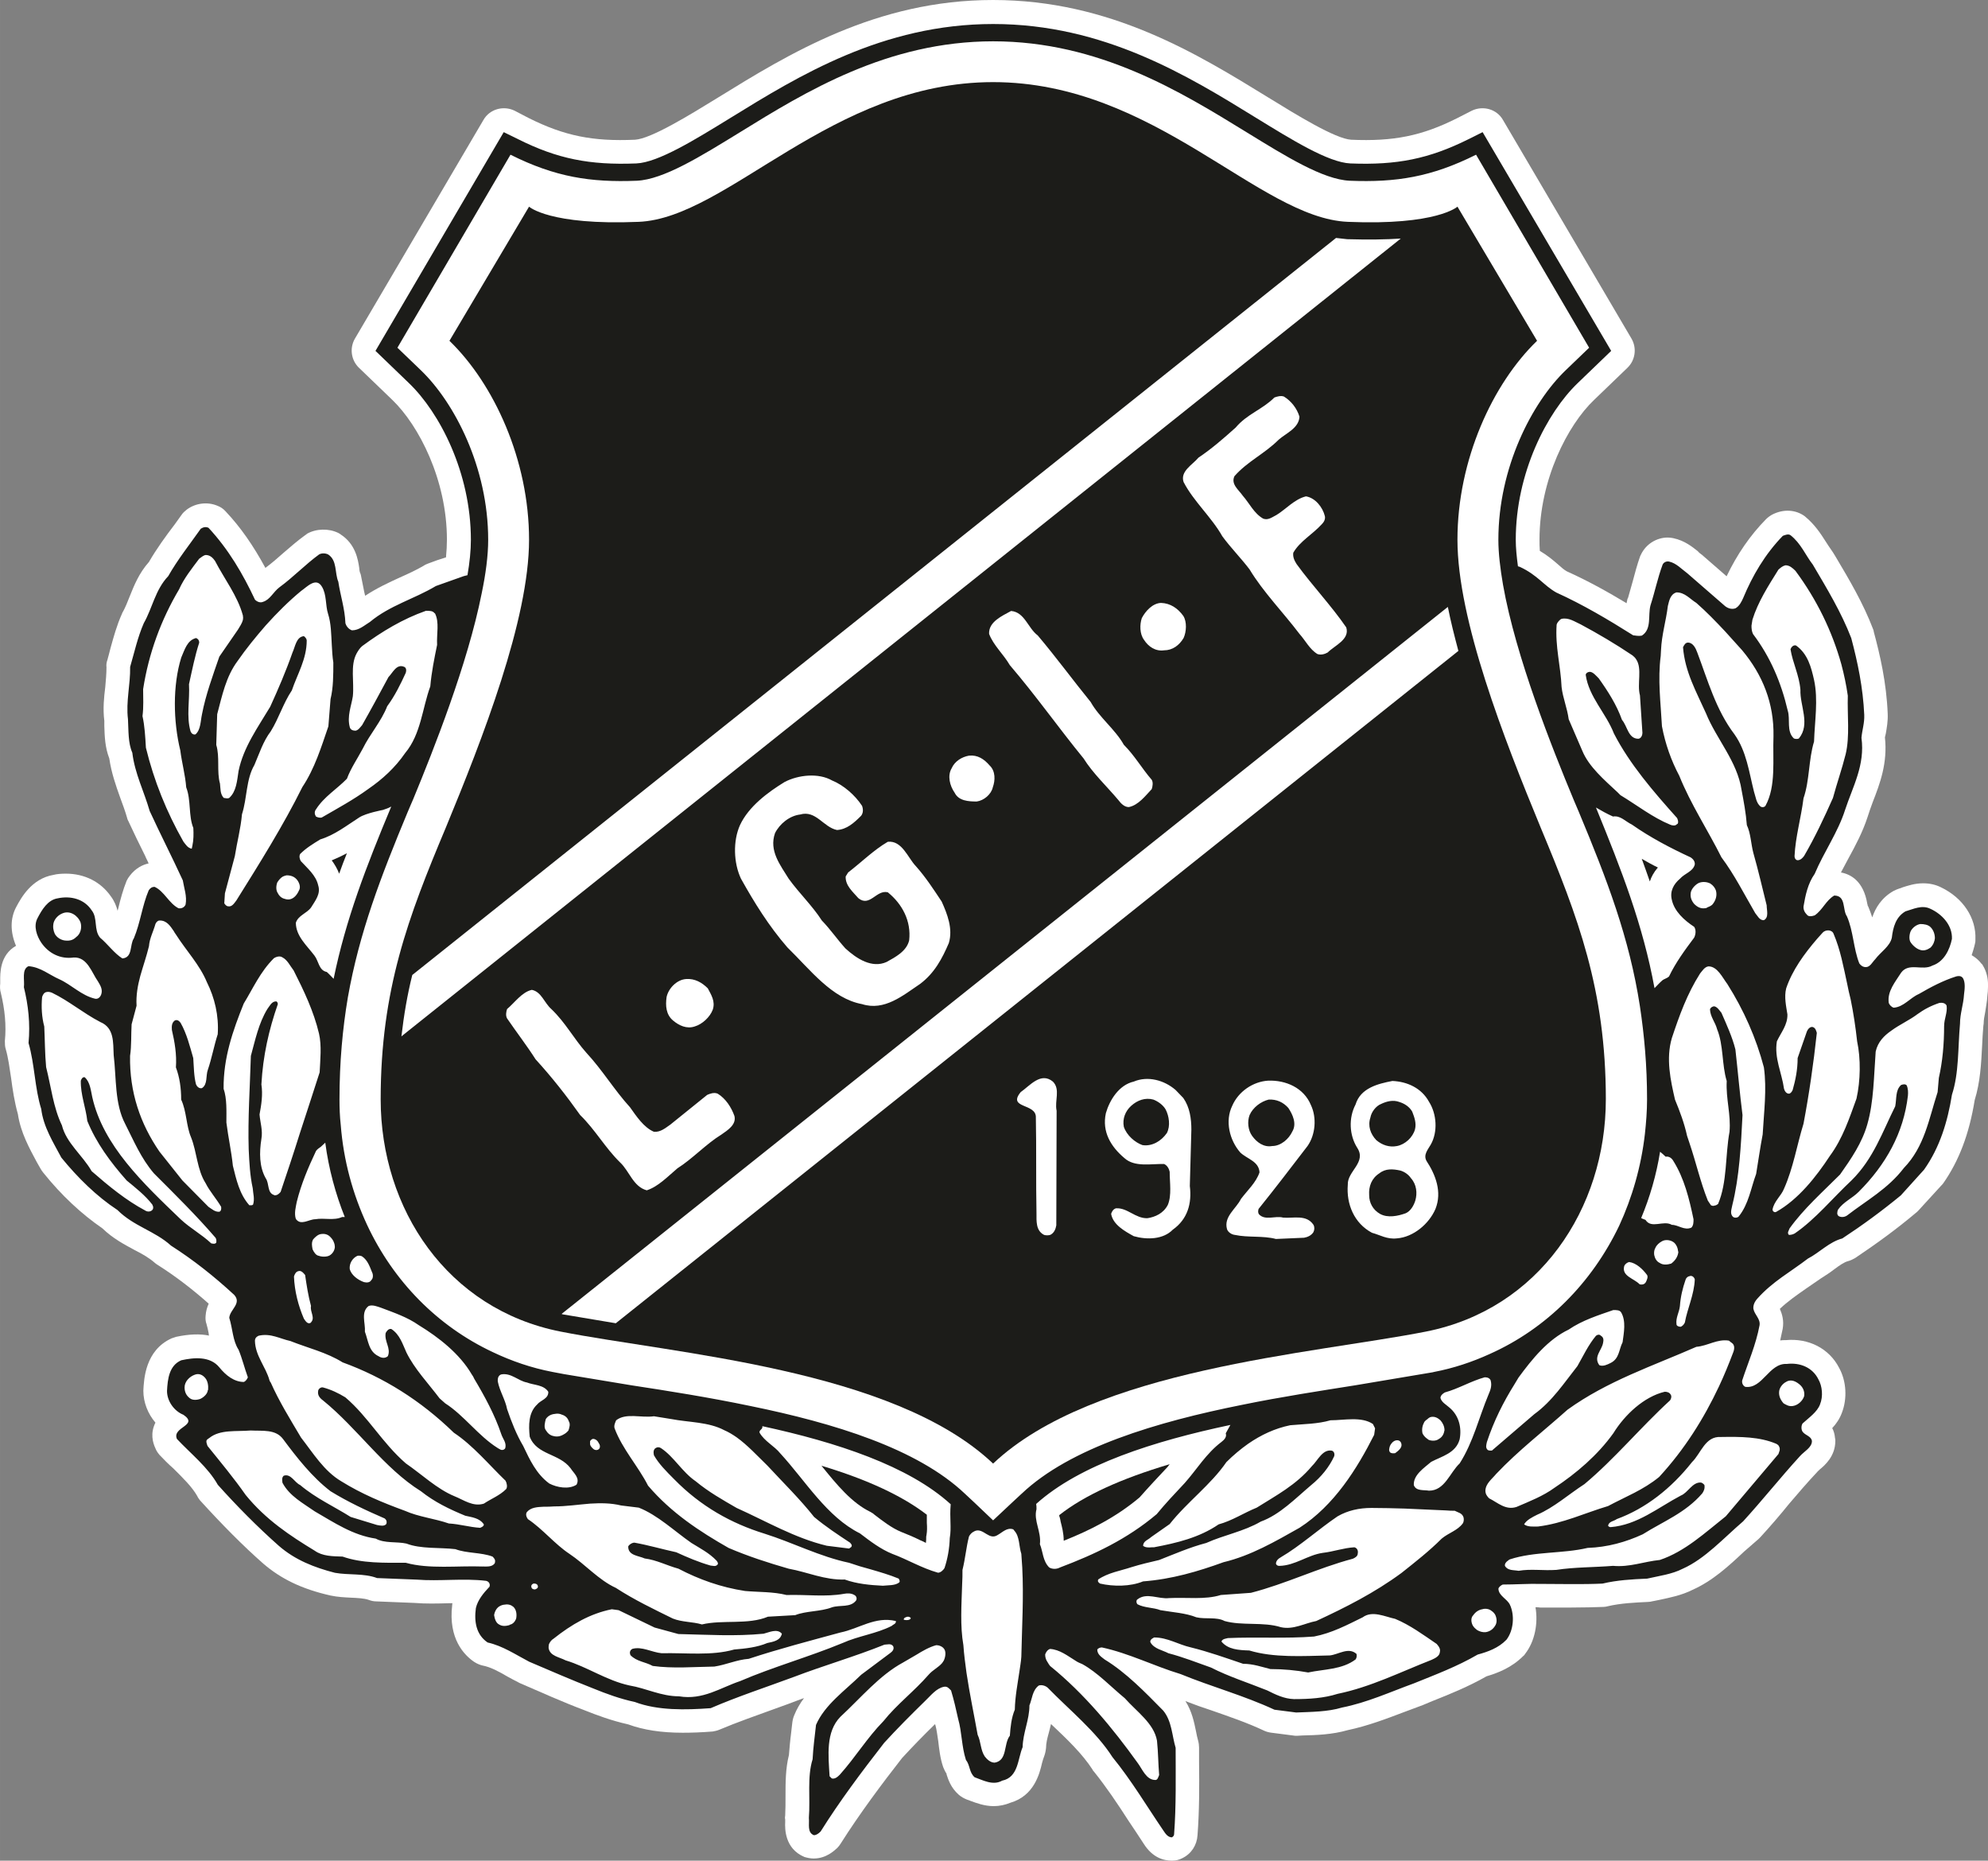 <?xml version="1.0" encoding="UTF-8" standalone="no"?>
<svg
   xmlns:dc="http://purl.org/dc/elements/1.1/"
   xmlns:cc="http://creativecommons.org/ns#"
   xmlns:rdf="http://www.w3.org/1999/02/22-rdf-syntax-ns#"
   xmlns:svg="http://www.w3.org/2000/svg"
   xmlns="http://www.w3.org/2000/svg"
   xmlns:sodipodi="http://sodipodi.sourceforge.net/DTD/sodipodi-0.dtd"
   xmlns:inkscape="http://www.inkscape.org/namespaces/inkscape"
   width="86.519mm"
   height="80.968mm"
   viewBox="0 0 327 306.022"
   version="1.1"
   id="svg20917"
   inkscape:version="1.0.1 (3bc2e813f5, 2020-09-07)"
   sodipodi:docname="Lindome GIF logo.svg">
  <rect x="0" y="0" width="327" height="306.022" fill="#808080" stroke="none"/>
  <defs
     id="defs20911" />
  <sodipodi:namedview
     id="base"
     pagecolor="#ffffff"
     bordercolor="#666666"
     borderopacity="1.0"
     inkscape:pageopacity="0.0"
     inkscape:pageshadow="2"
     inkscape:zoom="0.35"
     inkscape:cx="378.50001"
     inkscape:cy="221.58263"
     inkscape:document-units="px"
     inkscape:current-layer="layer1"
     inkscape:document-rotation="0"
     showgrid="false"
     inkscape:window-width="1267"
     inkscape:window-height="728"
     inkscape:window-x="78"
     inkscape:window-y="0"
     inkscape:window-maximized="0" />
  <g
     inkscape:label="Layer 1"
     inkscape:groupmode="layer"
     id="layer1"
     transform="translate(3.5,-298.417)">
    <path
       style="clip-rule:nonzero;fill:#ffffff;fill-opacity:1;fill-rule:nonzero;stroke:none;stroke-width:13.044"
       d="m 322.651,457.195 c -0.052,-0.104 -0.104,-0.203 -0.203,-0.254 -0.459,-0.612 -1.019,-1.07 -1.631,-1.427 0.203,-0.612 0.407,-1.274 0.561,-1.987 0.052,-0.153 0.052,-0.356 0.052,-0.612 0.153,-3.516 -2.038,-6.828 -5.656,-8.56 -0.917,-0.459 -1.885,-0.663 -2.955,-0.663 -1.376,0 -2.548,0.407 -3.363,0.663 -0.203,0.104 -0.407,0.153 -0.561,0.203 -0.305,0.104 -0.561,0.203 -0.866,0.356 -2.038,1.121 -3.057,2.853 -3.567,4.382 -0.203,-0.612 -0.407,-1.171 -0.663,-1.783 -0.052,-0.052 -0.052,-0.104 -0.104,-0.203 0,-0.052 0,-0.153 -0.052,-0.254 -0.612,-3.669 -2.65,-4.841 -4.331,-5.146 0.407,-0.764 0.815,-1.529 1.222,-2.293 1.171,-2.14 2.344,-4.331 3.159,-6.828 0.254,-0.815 0.561,-1.682 0.866,-2.497 1.171,-3.006 2.446,-6.369 1.987,-10.599 0.052,-0.203 0.104,-0.459 0.153,-0.663 0.153,-0.917 0.356,-1.987 0.305,-3.21 -0.203,-5.146 -1.274,-9.732 -2.293,-13.503 0,-0.153 -0.052,-0.254 -0.104,-0.407 -1.631,-4.28 -3.923,-8.153 -6.165,-11.923 l -0.407,-0.663 c -0.104,-0.153 -0.203,-0.305 -0.307,-0.459 -0.305,-0.407 -0.612,-0.917 -0.917,-1.376 -0.815,-1.274 -1.783,-2.802 -3.465,-4.178 -1.478,-1.07 -3.465,-1.222 -5.35,-0.254 -0.356,0.203 -0.714,0.459 -1.019,0.764 -2.599,2.65 -4.739,5.758 -6.471,9.376 l -3.923,-3.414 c -0.052,-0.052 -0.153,-0.153 -0.254,-0.203 -0.203,-0.153 -0.407,-0.305 -0.561,-0.51 -0.917,-0.714 -2.14,-1.732 -4.025,-2.14 -0.203,-0.052 -0.663,-0.104 -0.917,-0.104 -1.834,0 -3.567,1.07 -4.382,2.752 -0.052,0.104 -0.104,0.203 -0.153,0.305 -0.51,1.427 -0.866,2.802 -1.222,4.127 -0.254,0.917 -0.51,1.834 -0.764,2.701 -0.052,0.052 -0.052,0.153 -0.104,0.203 -0.052,0.254 -0.104,0.51 -0.153,0.714 -2.955,-1.783 -6.216,-3.618 -9.834,-5.248 -0.459,-0.254 -0.917,-0.663 -1.427,-1.121 -0.815,-0.714 -1.733,-1.478 -3.006,-2.242 -0.052,-0.714 -0.052,-1.274 -0.052,-1.834 0,-9.885 4.637,-18.853 8.968,-22.98 l 5.503,-5.299 c 1.274,-1.222 1.58,-3.21 0.663,-4.79 l -21.147,-35.974 c -1.019,-1.783 -3.261,-2.395 -5.096,-1.529 l -2.395,1.222 c -5.86,2.955 -10.548,3.872 -17.477,3.567 -2.599,-0.153 -8.968,-4.076 -13.605,-6.93 -11.618,-7.134 -25.987,-16.051 -45.298,-16.051 -19.261,0 -33.681,8.917 -45.248,16.051 -4.637,2.853 -11.006,6.777 -13.656,6.93 -6.879,0.305 -11.567,-0.612 -17.477,-3.567 l -2.344,-1.222 c -1.834,-0.866 -4.076,-0.254 -5.095,1.529 l -21.146,35.974 c -0.917,1.58 -0.612,3.567 0.663,4.79 l 5.503,5.299 c 4.331,4.178 8.968,13.095 8.968,22.98 0,0.866 -0.052,1.834 -0.153,2.904 -0.459,0.153 -0.968,0.305 -1.427,0.459 l -1.529,0.561 c -0.254,0.104 -0.51,0.203 -0.714,0.356 -1.222,0.714 -2.548,1.325 -3.923,1.936 -1.783,0.815 -3.771,1.732 -5.707,3.006 -0.052,-0.203 -0.104,-0.459 -0.153,-0.663 -0.153,-0.714 -0.305,-1.478 -0.459,-2.293 -0.052,-0.307 -0.104,-0.612 -0.254,-0.917 -0.052,-0.203 -0.104,-0.459 -0.104,-0.714 -0.203,-1.376 -0.612,-3.924 -3.057,-5.503 -0.104,-0.104 -0.254,-0.153 -0.407,-0.254 -1.58,-0.764 -3.618,-0.714 -5.146,0.153 -0.052,0.104 -0.203,0.153 -0.254,0.203 -1.274,0.917 -2.446,1.936 -3.567,2.904 -1.019,0.917 -2.038,1.783 -3.006,2.497 -1.987,-3.669 -4.076,-6.675 -6.522,-9.274 -0.407,-0.459 -0.866,-0.764 -1.427,-0.968 -1.631,-0.663 -3.567,-0.407 -4.994,0.663 -0.305,0.254 -0.612,0.509 -0.815,0.815 l -1.171,1.631 c -1.478,1.936 -2.955,3.974 -4.229,6.165 -1.631,1.834 -2.446,3.873 -3.159,5.656 -0.356,0.917 -0.714,1.783 -1.07,2.446 -0.104,0.153 -0.153,0.254 -0.203,0.407 -0.866,1.936 -1.376,3.821 -1.885,5.656 -0.153,0.663 -0.357,1.325 -0.51,1.936 -0.153,0.407 -0.203,0.815 -0.153,1.222 0,1.019 -0.104,2.14 -0.203,3.261 -0.203,1.631 -0.407,3.516 -0.153,5.554 v 0.866 c 0.052,1.631 0.104,3.465 0.815,5.299 0.357,2.395 1.07,4.433 1.783,6.42 0.407,1.121 0.815,2.191 1.121,3.261 0.052,0.203 0.104,0.407 0.203,0.561 0.917,1.987 1.834,3.872 2.803,5.809 0.153,0.407 0.407,0.815 0.561,1.222 -0.968,0.203 -2.14,0.764 -3.108,2.038 -0.203,0.254 -0.356,0.51 -0.51,0.815 -0.612,1.529 -1.019,3.057 -1.376,4.535 -0.052,0.104 -0.052,0.254 -0.104,0.407 -0.203,-0.764 -0.51,-1.58 -1.121,-2.395 -1.631,-2.344 -4.28,-3.72 -7.388,-3.72 -0.714,0 -1.478,0.052 -2.038,0.203 -3.618,0.612 -5.35,3.822 -6.115,5.248 -1.019,1.885 -1.019,4.127 -0.052,6.42 -2.701,1.529 -2.599,4.586 -2.599,5.758 0,0.153 0,0.305 0,0.459 -0.052,0.51 -0.052,1.019 0.104,1.529 0.663,2.751 0.917,5.35 0.663,7.898 0,0.459 0,0.917 0.153,1.376 0.407,1.427 0.612,3.006 0.866,4.688 0.254,1.936 0.561,3.974 1.121,5.962 0.459,3.057 1.885,5.605 3.108,7.898 l 0.612,1.07 c 0.104,0.203 0.254,0.407 0.407,0.612 3.057,3.822 6.369,6.879 9.783,9.223 1.732,1.682 3.618,2.65 5.299,3.567 1.325,0.663 2.446,1.325 3.363,2.14 0.153,0.104 0.305,0.254 0.51,0.356 2.803,1.783 5.554,3.873 8.306,6.318 -0.254,0.561 -0.459,1.222 -0.51,1.987 -0.052,0.51 0,0.968 0.153,1.376 0.153,0.51 0.254,1.019 0.356,1.529 0,0.104 0,0.203 0.052,0.356 -1.478,-0.305 -3.261,-0.254 -5.401,0.203 -0.254,0.104 -0.51,0.153 -0.764,0.254 -4.331,1.987 -4.535,6.675 -4.637,8.611 0,1.936 0.764,3.822 1.987,5.248 -0.866,1.732 -0.458,3.261 0,4.229 0.153,0.407 0.407,0.764 0.663,1.07 0.714,0.764 1.478,1.529 2.293,2.242 1.58,1.58 3.057,3.006 3.924,4.535 0.104,0.254 0.305,0.51 0.458,0.714 3.567,3.923 7.032,7.439 10.395,10.395 2.904,2.497 6.318,4.178 11.057,5.248 1.171,0.254 2.344,0.305 3.363,0.356 1.121,0.052 2.191,0.104 2.904,0.356 0.407,0.153 0.815,0.254 1.222,0.254 l 6.318,0.254 c 1.885,0.153 3.72,0.104 5.605,0.052 0.203,0 0.407,0 0.663,0 -0.052,0.104 -0.052,0.203 -0.052,0.305 -0.663,5.554 1.987,8.255 3.669,9.376 0.407,0.254 0.866,0.459 1.325,0.561 1.325,0.254 2.65,0.968 4.127,1.834 0.561,0.305 1.121,0.612 1.733,0.917 0.052,0.052 0.305,0.153 0.407,0.203 3.414,1.478 6.93,3.057 10.446,4.382 2.038,0.815 4.484,1.732 7.235,2.344 2.497,0.917 5.452,1.376 8.968,1.376 1.478,0 3.057,-0.052 4.943,-0.203 0.356,-0.052 0.764,-0.153 1.121,-0.305 2.904,-1.222 5.962,-2.293 8.917,-3.363 1.58,-0.561 3.108,-1.121 4.688,-1.732 0.104,0 0.203,-0.052 0.305,-0.104 -0.663,0.866 -1.222,1.834 -1.631,2.853 -0.153,0.356 -0.254,0.764 -0.305,1.171 -0.052,0.612 -0.153,1.171 -0.203,1.783 -0.153,1.121 -0.254,2.344 -0.356,3.567 -0.561,2.242 -0.561,4.535 -0.561,6.726 0,1.171 0,2.242 -0.052,3.21 -0.052,0.254 -0.052,0.459 0,0.663 0,0.153 0,0.254 0,0.407 -0.052,1.07 -0.104,4.382 3.159,5.758 0.51,0.153 1.019,0.254 1.529,0.254 2.089,0 3.414,-1.325 3.872,-1.732 0.203,-0.203 0.407,-0.459 0.561,-0.714 3.159,-4.994 6.828,-9.885 10.089,-14.063 1.732,-1.885 3.567,-3.771 5.452,-5.605 0,0.052 0,0.104 0.052,0.203 0.203,0.714 0.305,1.631 0.459,2.599 0.153,1.274 0.305,2.802 0.815,4.28 0.153,0.356 0.305,0.714 0.51,1.019 0.052,0.052 0.052,0.153 0.052,0.203 0.254,0.764 0.663,2.14 1.987,3.312 0.407,0.356 0.866,0.612 1.376,0.815 0.153,0.052 0.356,0.104 0.561,0.203 0.968,0.356 2.293,0.866 3.822,0.866 0.968,0 1.885,-0.203 2.752,-0.561 3.872,-1.121 4.79,-4.739 5.197,-6.522 0.104,-0.407 0.254,-0.866 0.356,-1.121 0.153,-0.407 0.254,-0.866 0.305,-1.376 0,-0.764 0.203,-1.58 0.459,-2.497 0.104,-0.459 0.254,-0.917 0.356,-1.427 2.65,2.497 5.146,4.892 6.828,7.49 0.052,0.153 0.153,0.254 0.254,0.356 2.038,2.548 3.822,5.197 5.656,8.051 0.815,1.222 1.682,2.497 2.497,3.771 1.478,2.344 3.312,2.802 4.637,2.802 0.612,0 1.171,-0.104 1.732,-0.407 1.478,-0.714 2.395,-2.14 2.497,-3.771 0.305,-4.025 0.305,-8.153 0.254,-12.127 v -2.293 c 0,-0.356 -0.052,-0.764 -0.153,-1.121 -0.153,-0.51 -0.254,-1.07 -0.356,-1.58 -0.305,-1.478 -0.663,-3.261 -1.733,-4.942 1.427,0.561 2.853,1.07 4.28,1.529 3.057,1.07 5.911,2.038 8.713,3.363 0.356,0.153 0.714,0.254 1.121,0.305 l 3.567,0.459 c 0.254,0.052 0.459,0.052 0.663,0.052 l 0.866,-0.052 c 2.344,-0.052 4.943,-0.153 7.439,-0.866 3.363,-0.714 6.42,-1.885 9.376,-3.006 0.968,-0.356 1.885,-0.714 3.006,-1.121 l 1.58,-0.663 c 2.955,-1.171 5.962,-2.395 8.917,-4.076 1.885,-0.561 4.127,-1.427 6.013,-3.312 0.153,-0.104 0.254,-0.254 0.356,-0.407 1.58,-2.038 2.14,-4.994 1.682,-7.643 0.203,0 0.459,0 0.764,0.052 h 5.146 c 2.14,0 3.771,-0.052 5.299,-0.104 0.254,0 0.459,-0.052 0.663,-0.104 2.14,-0.51 4.535,-0.612 6.624,-0.714 0.254,0 0.509,-0.052 0.714,-0.104 0.458,-0.104 0.866,-0.153 1.273,-0.254 1.631,-0.356 3.516,-0.714 5.35,-1.631 3.312,-1.478 5.962,-3.924 8.509,-6.318 0.764,-0.663 1.58,-1.376 2.344,-2.038 0.104,-0.104 0.203,-0.203 0.305,-0.305 1.682,-1.834 3.261,-3.669 4.739,-5.503 1.478,-1.733 3.006,-3.516 4.637,-5.248 0.104,-0.153 0.254,-0.203 0.356,-0.356 0.866,-0.714 2.599,-2.191 2.599,-4.739 0,-0.153 0,-0.305 -0.052,-0.459 -0.052,-0.612 -0.203,-1.171 -0.459,-1.631 0.663,-0.714 1.222,-1.529 1.58,-2.497 0.917,-2.344 0.764,-5.248 -0.459,-7.439 -1.631,-3.159 -4.994,-4.892 -8.764,-4.535 h -0.052 c -0.305,0 -0.612,0 -0.866,0.052 0.153,-0.612 0.254,-1.274 0.407,-1.885 0.254,-1.376 -0.104,-2.497 -0.459,-3.312 1.274,-1.222 2.752,-2.242 4.28,-3.312 0.815,-0.561 1.631,-1.121 2.446,-1.681 0.815,-0.51 1.58,-1.019 2.242,-1.529 0.815,-0.612 1.631,-1.171 2.242,-1.325 0.407,-0.104 0.815,-0.305 1.171,-0.51 3.72,-2.497 6.981,-4.892 9.936,-7.388 0.153,-0.104 0.254,-0.203 0.407,-0.356 l 3.822,-4.179 c 0.153,-0.153 0.254,-0.254 0.356,-0.407 2.548,-3.669 4.229,-8 5.146,-13.656 0.917,-2.955 1.07,-6.013 1.222,-8.968 0.052,-1.07 0.104,-2.191 0.203,-3.261 0,-0.104 0.052,-0.203 0.052,-0.356 0,-0.561 0.104,-1.171 0.254,-1.885 0.104,-0.815 0.305,-1.682 0.356,-2.701 0.052,-0.407 0.104,-0.917 0.104,-1.529 v -0.254 c 0,-1.019 -0.203,-2.14 -0.866,-3.21"
       id="path20579" />
    <path
       style="fill:#1c1c19;fill-opacity:1;fill-rule:nonzero;stroke:none;stroke-width:13.044"
       d="m 188.896,539.232 c -8.051,2.395 -14.063,5.146 -18.14,8.357 0,0.052 0,0.052 -0.052,0.104 0.052,0.052 0.203,0.561 0.254,0.968 0.203,0.815 0.51,1.885 0.51,3.159 4.229,-1.682 8.56,-3.822 12.484,-7.134 1.478,-1.681 3.057,-3.363 4.586,-4.993 0.104,-0.153 0.254,-0.305 0.356,-0.459"
       id="path20597" />
    <path
       style="fill:#1c1c19;fill-opacity:1;fill-rule:nonzero;stroke:none;stroke-width:13.044"
       d="m 205.762,486.901 c 1.427,0 2.752,-1.171 3.312,-2.395 0.764,-1.274 0.052,-2.802 -0.663,-3.872 -0.866,-0.968 -1.936,-1.427 -3.21,-1.376 -1.274,0.305 -2.599,1.274 -3.159,2.548 -0.407,1.07 -0.254,2.497 0.407,3.414 0.764,1.07 1.936,1.936 3.312,1.681"
       id="path20599" />
    <path
       style="fill:#1c1c19;fill-opacity:1;fill-rule:nonzero;stroke:none;stroke-width:13.044"
       d="m 186.195,479.258 c -1.325,-0.356 -2.599,0.104 -3.618,1.019 -0.968,0.866 -1.478,2.14 -1.222,3.465 0.459,1.376 1.783,2.548 3.057,3.006 1.58,0.254 3.108,-0.663 4.025,-1.987 0.612,-1.171 0.356,-2.803 -0.203,-3.873 -0.407,-0.714 -1.222,-1.325 -2.038,-1.631"
       id="path20601" />
    <path
       style="fill:#1c1c19;fill-opacity:1;fill-rule:nonzero;stroke:none;stroke-width:13.044"
       d="m 148.948,547.537 c -3.974,-3.057 -9.681,-5.758 -17.324,-8.051 2.548,3.159 4.994,6.115 8.051,7.592 0.254,0.153 0.459,0.254 0.663,0.459 1.325,1.019 2.853,2.191 4.331,2.802 1.173,0.459 2.242,0.917 3.261,1.427 0.305,0.104 0.561,0.254 0.866,0.407 0.052,-0.356 0.052,-0.663 0.052,-1.019 0,-0.104 0.052,-0.203 0.052,-0.305 0.104,-0.612 0.104,-1.222 0.052,-1.987 0,-0.407 0,-0.815 0,-1.325"
       id="path20603" />
    <path
       style="fill:#1c1c19;fill-opacity:1;fill-rule:nonzero;stroke:none;stroke-width:13.044"
       d="m 226.297,502.086 c -1.631,0.203 -2.803,-0.561 -4.127,-0.917 -2.955,-1.58 -4.229,-4.739 -3.974,-7.898 -0.104,-2.242 3.159,-3.669 1.529,-6.115 -1.274,-2.038 -1.427,-4.841 -0.254,-7.083 0.815,-2.701 3.669,-3.414 6.064,-3.872 2.446,0.104 4.79,1.171 6.013,3.414 1.274,1.987 1.478,4.943 0.305,7.032 -0.459,0.815 -1.274,1.681 -0.714,2.701 1.478,2.242 2.599,5.095 1.478,7.898 -1.07,2.497 -3.669,4.637 -6.318,4.841 m -22.726,-3.974 c 1.019,1.12 2.701,0.203 3.974,0.561 1.681,0.153 3.822,-0.561 4.993,1.171 0.203,0.356 0.203,0.815 0,1.222 -0.356,0.561 -0.968,0.815 -1.529,0.917 l -4.637,0.203 c -2.089,-0.561 -4.586,-0.203 -6.726,-0.663 -0.561,-0.052 -1.171,-0.459 -1.325,-0.968 -0.561,-2.038 1.478,-3.312 2.293,-4.943 1.07,-1.427 2.497,-2.701 3.057,-4.382 -0.104,-1.834 -2.038,-2.191 -3.159,-3.261 -1.783,-2.038 -2.548,-5.197 -1.325,-7.694 1.019,-2.344 3.414,-3.974 5.911,-4.127 2.904,-0.104 5.86,1.171 7.032,4.025 0.968,2.038 0.764,4.841 -0.561,6.726 -2.701,3.516 -5.299,6.93 -8.051,10.344 -0.104,0.356 -0.104,0.612 0.052,0.866 m -14.165,2.548 c -1.58,1.631 -4.28,1.681 -6.42,1.07 -1.478,-0.815 -3.414,-1.885 -3.72,-3.669 0.104,-0.356 0.356,-0.815 0.815,-0.917 1.885,-0.104 3.159,1.681 5.146,1.631 1.325,-0.203 2.65,-0.815 3.363,-2.191 0.663,-1.58 0.305,-3.669 0.305,-5.452 -0.104,-0.459 -0.356,-1.019 -0.917,-1.274 -2.14,-0.052 -4.841,0.561 -6.522,-0.968 -2.242,-1.885 -3.72,-4.331 -3.057,-7.388 0.612,-2.14 2.14,-4.637 4.586,-5.197 2.293,-0.968 4.994,-0.254 6.879,1.376 l 1.274,1.325 c 1.07,1.529 1.325,3.414 1.325,5.197 l -0.254,9.274 c 0.356,2.853 -0.356,5.452 -2.802,7.185 m -19.108,-19.567 c 0,6.267 -0.052,12.637 -0.052,18.853 -0.104,0.612 -0.356,1.222 -0.917,1.529 -0.254,0.153 -0.917,0.153 -1.171,0 -1.274,-0.714 -1.171,-2.191 -1.171,-3.516 -0.104,-5.197 0,-10.599 -0.104,-15.745 0.104,-2.395 -4.739,-1.427 -2.497,-4.178 1.529,-1.07 3.312,-3.363 5.299,-1.732 1.274,1.274 0.254,3.159 0.612,4.79 m -72.509,34.955 -8.509,-1.427 c -0.153,0 -0.254,-0.052 -0.407,-0.104 L 234.653,398.236 c 0.459,2.344 1.07,4.739 1.733,7.236 z M 84.591,472.632 c -1.427,-2.242 -3.159,-4.484 -4.688,-6.726 -0.254,-0.459 -0.153,-1.07 0,-1.529 1.274,-1.07 2.446,-2.802 4.076,-3.159 1.58,0.307 2.038,2.14 3.21,3.159 2.344,2.242 3.669,4.841 5.758,7.185 2.65,2.853 4.586,6.115 7.185,8.968 1.019,1.427 2.242,3.312 3.923,4.025 1.07,0.104 1.885,-0.612 2.701,-1.171 l 6.064,-4.892 c 0.459,-0.203 1.121,-0.459 1.732,-0.203 1.325,0.815 2.242,2.242 2.752,3.669 0.356,1.427 -1.121,2.344 -2.14,3.057 -2.497,1.529 -4.739,3.974 -7.236,5.554 -1.631,1.376 -3.159,3.006 -5.045,3.618 -2.242,-0.612 -2.853,-3.159 -4.382,-4.586 -2.497,-2.446 -4.025,-5.299 -6.573,-7.796 -2.242,-3.159 -4.637,-6.216 -7.337,-9.172 m 29.146,-8.153 c -0.459,1.222 -1.732,2.395 -2.955,2.752 -1.325,0.459 -2.599,-0.153 -3.567,-0.968 -1.171,-0.968 -1.274,-2.446 -1.07,-3.872 0.305,-1.427 1.682,-2.853 3.21,-2.955 1.427,-0.104 2.599,0.561 3.567,1.529 0.561,1.07 1.274,2.14 0.815,3.516 m 77.451,-86.775 c -0.612,-1.783 1.478,-2.853 2.446,-4.025 2.14,-1.427 4.127,-3.159 6.115,-4.943 1.885,-2.242 4.382,-2.955 6.369,-4.943 0.407,-0.153 1.07,-0.356 1.58,-0.153 1.171,0.714 2.14,1.936 2.548,3.312 -0.104,1.885 -2.191,2.701 -3.414,3.771 -2.344,2.344 -5.146,3.567 -7.286,6.013 -0.612,1.325 0.714,2.242 1.376,3.21 1.121,1.274 1.834,2.904 3.363,3.771 0.815,0.305 1.478,-0.254 2.191,-0.612 1.58,-0.968 2.955,-2.599 4.841,-3.057 1.529,0.254 2.752,1.783 3.108,3.261 0.104,0.51 -0.153,0.968 -0.51,1.325 -1.529,1.682 -3.618,2.803 -4.688,4.688 -0.104,0.714 0.204,1.325 0.561,1.885 2.599,3.567 5.707,6.828 8.153,10.395 0.612,1.987 -1.885,2.955 -3.057,4.127 -0.459,0.254 -1.07,0.459 -1.682,0.254 -1.274,-0.764 -1.987,-2.242 -2.955,-3.312 -2.701,-3.567 -5.962,-6.879 -8.204,-10.599 -1.427,-1.885 -3.108,-3.567 -4.484,-5.452 -1.783,-3.159 -4.739,-5.758 -6.369,-8.917 m -6.522,25.936 c -0.714,-0.968 -0.714,-2.497 -0.356,-3.567 0.612,-1.171 1.783,-2.446 3.159,-2.497 1.529,0.052 2.751,0.866 3.669,2.14 0.612,0.968 0.51,2.599 0.052,3.618 -0.714,1.222 -1.834,2.038 -3.21,2.038 -1.427,0.203 -2.599,-0.612 -3.312,-1.733 m -25.477,-0.968 c -0.104,-1.987 2.14,-2.955 3.618,-3.771 2.242,0.203 2.752,2.802 4.382,4.025 3.057,3.618 5.809,7.388 8.713,10.955 1.427,2.548 4.025,4.484 5.452,7.032 1.783,1.783 2.955,3.873 4.586,5.758 0.254,0.407 0.153,1.07 0,1.529 -1.019,1.07 -2.191,2.65 -3.771,2.955 -0.714,0 -1.274,-0.561 -1.732,-1.171 -1.885,-2.242 -4.178,-4.382 -5.707,-6.828 -4.127,-5.044 -7.847,-10.344 -12.127,-15.337 -1.07,-1.834 -2.701,-3.261 -3.414,-5.146 m -6.166,22.114 c 0.51,-1.171 1.682,-1.885 2.853,-2.089 1.427,-0.153 2.497,0.561 3.414,1.631 0.968,0.917 0.917,2.446 0.51,3.567 -0.254,1.171 -1.478,2.191 -2.65,2.344 -1.376,0 -2.955,-0.104 -3.618,-1.427 -0.815,-1.171 -1.222,-2.802 -0.51,-4.025 m -26.802,18.14 c 1.681,2.344 3.923,4.484 5.452,6.879 1.427,1.478 2.497,3.057 3.872,4.586 1.885,1.732 4.382,3.312 6.777,2.242 1.478,-0.815 3.312,-1.783 3.72,-3.567 0.356,-3.159 -1.121,-5.962 -3.516,-7.898 -1.885,-0.459 -2.955,2.497 -4.841,0.968 -0.917,-1.07 -2.14,-2.038 -2.089,-3.567 l 0.407,-0.663 c 2.191,-1.681 4.178,-3.669 6.522,-5.044 2.344,-0.254 3.312,2.65 4.586,3.974 1.682,1.885 2.955,3.873 4.28,5.86 0.917,2.038 1.885,4.484 1.171,6.828 -1.07,2.497 -2.344,4.943 -4.739,6.726 -2.802,1.885 -5.86,4.484 -9.529,3.312 -4.994,-0.917 -8.509,-5.656 -12.28,-9.325 -3.057,-3.516 -5.452,-7.388 -7.643,-11.312 -1.222,-2.599 -1.325,-6.216 -0.153,-8.815 1.427,-3.057 4.586,-5.401 7.337,-7.083 2.242,-1.171 5.554,-1.529 7.796,-0.254 1.885,0.764 3.771,2.395 4.942,4.178 0.203,0.561 0.203,1.171 -0.153,1.631 -1.171,1.171 -2.344,2.242 -3.974,2.344 -2.242,-0.459 -3.465,-3.312 -6.064,-2.548 -1.732,0.203 -3.363,1.529 -4.127,3.057 -1.019,2.904 0.866,5.248 2.242,7.49 m -63.693,25.936 c 0.407,-3.516 0.968,-6.828 1.783,-10.089 L 216.259,337.553 c 0.612,0.052 1.222,0.153 1.834,0.203 3.516,0.104 6.42,0.052 8.815,-0.104 z m 198.111,10.344 c 0,-18.038 -4.586,-29.961 -10.701,-44.636 -6.064,-14.675 -13.707,-34.241 -13.707,-47.388 0,-13.146 5.809,-25.681 13.095,-32.713 l -13.095,-22.063 c 0,0 -3.363,3.108 -18.038,2.497 -14.624,-0.612 -31.745,-22.98 -58.343,-22.98 -26.547,0 -43.668,22.369 -58.292,22.98 -14.675,0.612 -18.038,-2.497 -18.038,-2.497 l -13.095,22.063 c 7.286,7.032 13.095,19.567 13.095,32.713 0,13.146 -7.643,32.713 -13.707,47.388 -6.165,14.675 -10.7,26.598 -10.7,44.636 0,18.038 10.955,34.547 29.605,38.216 18.649,3.669 54.674,6.115 71.132,21.707 16.509,-15.592 52.534,-18.038 71.183,-21.707 18.598,-3.669 29.605,-20.178 29.605,-38.216"
       id="path20605" />
    <path
       style="fill:#1c1c19;fill-opacity:1;fill-rule:nonzero;stroke:none;stroke-width:13.044"
       d="m 226.806,490.927 c -1.171,-0.254 -2.395,-0.356 -3.414,0.459 -1.274,0.815 -1.783,2.14 -1.681,3.618 0,1.222 0.612,2.395 1.783,3.057 1.274,0.714 2.955,0.356 4.229,-0.104 0.815,-0.356 1.325,-1.274 1.58,-2.089 0.356,-1.222 0.203,-2.65 -0.714,-3.669 -0.407,-0.612 -1.07,-1.07 -1.783,-1.274"
       id="path20609" />
    <path
       style="fill:#1c1c19;fill-opacity:1;fill-rule:nonzero;stroke:none;stroke-width:13.044"
       d="m 226.297,486.901 c 1.325,-0.254 2.599,-1.427 2.955,-2.751 0.254,-1.019 -0.104,-1.987 -0.459,-2.904 -0.459,-0.815 -1.274,-1.325 -2.089,-1.58 -1.07,-0.407 -2.14,-0.104 -3.006,0.305 -0.917,0.356 -1.631,1.376 -1.783,2.242 -0.459,1.376 0,2.701 0.968,3.72 0.968,0.815 2.14,1.222 3.414,0.968"
       id="path20611" />
    <path
       style="fill:#1c1c19;fill-opacity:1;fill-rule:nonzero;stroke:none;stroke-width:13.044"
       d="m 316.282,467.131 c 0,3.006 -0.254,5.86 -0.866,8.56 l -0.203,2.344 c -1.427,4.382 -2.14,8.968 -5.554,12.484 -2.599,3.414 -6.165,5.35 -9.325,7.796 -0.356,0.254 -0.866,0.356 -1.325,0.153 -0.203,-0.104 -0.305,-0.305 -0.305,-0.509 0,-0.203 0.052,-0.407 0.104,-0.561 0.917,-1.325 2.344,-1.885 3.414,-2.955 4.484,-4.484 7.388,-9.681 8.102,-15.796 0.052,-0.51 0.052,-1.173 -0.203,-1.733 -0.254,-0.254 -0.612,-0.153 -0.917,-0.052 -0.968,0.866 -0.714,2.293 -0.968,3.516 -2.089,4.178 -3.567,8.611 -7.185,12.178 -3.057,2.853 -5.911,6.369 -9.325,8.713 -0.254,0.153 -0.612,0.254 -0.968,0.254 -0.356,-0.356 0,-0.714 0.104,-1.07 2.293,-3.21 5.452,-6.013 8.305,-8.866 1.834,-2.599 3.618,-5.197 4.484,-8.255 1.07,-3.72 1.07,-7.898 1.376,-11.974 0.357,-1.58 1.376,-2.599 2.548,-3.414 1.376,-1.019 3.006,-1.732 4.28,-2.701 1.12,-0.815 2.293,-1.427 3.669,-1.885 0.407,-0.052 0.968,0 1.171,0.459 0.153,1.171 -0.407,2.14 -0.407,3.312 m -28.229,30.216 c 0.254,-1.376 1.427,-2.242 1.885,-3.414 1.529,-3.414 2.14,-7.236 3.21,-10.7 0.917,-4.841 1.631,-9.783 2.191,-14.93 -0.104,-0.356 -0.203,-0.815 -0.663,-0.968 -0.458,-0.104 -0.815,0.356 -0.968,0.714 L 292.188,472.43 c 0,1.936 -0.356,3.618 -0.815,5.248 -0.104,0.254 -0.356,0.612 -0.612,0.612 -0.459,0 -0.714,-0.459 -0.815,-0.815 -0.356,-2.599 -1.631,-5.044 -1.171,-7.796 0.663,-1.427 1.783,-2.701 1.732,-4.433 -0.203,-1.325 -0.561,-2.853 -0.203,-4.28 1.019,-3.006 2.955,-5.656 5.096,-8.153 0.305,-0.356 0.612,-0.663 0.917,-1.019 0.459,-0.51 1.529,-0.51 1.783,0.203 1.121,2.599 1.631,5.452 2.242,8.255 0.153,0.815 0.356,1.682 0.561,2.497 0.459,2.242 0.815,4.586 1.07,6.93 0.612,2.853 0.561,6.471 -0.104,9.426 -1.171,3.21 -2.242,6.522 -4.382,9.427 -2.242,3.414 -5.197,7.185 -8.866,9.223 -0.305,0.104 -0.561,-0.153 -0.561,-0.407 m -1.427,-47.591 c -0.714,0.052 -1.07,-0.764 -1.427,-1.171 -1.783,-3.057 -3.414,-6.318 -5.554,-9.172 -2.242,-4.484 -5.045,-8.713 -6.93,-13.401 -1.325,-2.497 -2.293,-5.197 -2.853,-8.153 -0.203,-3.873 -0.714,-7.643 -0.203,-11.567 0,-0.356 0.052,-0.663 0.052,-0.968 0.104,-2.497 0.815,-4.739 1.121,-7.236 0.203,-0.764 0.356,-1.936 1.427,-2.242 1.376,0 2.191,1.07 3.261,1.733 1.631,1.427 3.21,3.057 4.739,4.688 0.968,1.07 1.885,2.089 2.803,3.108 3.363,4.025 5.248,8.713 5.146,14.114 -0.153,3.873 0.459,8.255 -1.325,11.465 -0.153,0.203 -0.51,0.305 -0.815,0.104 -0.714,-0.612 -0.764,-1.529 -1.07,-2.446 -0.815,-3.21 -1.222,-6.624 -3.21,-9.427 -3.057,-4.025 -4.382,-8.866 -6.115,-13.452 -0.254,-0.714 -0.714,-1.631 -1.529,-1.631 -0.407,0 -0.612,0.356 -0.815,0.764 0.305,4.025 2.191,7.337 3.771,10.853 1.732,4.28 5.146,7.898 5.86,12.637 0.356,1.885 0.714,3.771 0.866,5.758 0.663,1.427 0.663,3.057 1.07,4.586 0.815,2.853 1.478,5.758 2.191,8.611 0,0.815 0.407,1.987 -0.459,2.446 m -0.203,35.261 c -0.407,2.14 -0.714,4.331 -1.07,6.471 -0.866,2.344 -1.222,4.943 -2.853,6.981 -0.153,0.203 -0.612,0.305 -0.917,0.104 -0.612,-0.51 -0.254,-1.325 -0.153,-1.936 1.171,-4.688 1.427,-9.834 1.682,-14.828 -0.459,-3.618 -0.764,-7.185 -1.171,-10.802 -0.51,-2.038 -1.427,-4.025 -2.293,-6.013 -0.305,-0.356 -0.663,-0.968 -1.171,-1.07 -0.356,0 -0.663,0.254 -0.714,0.51 0.052,1.222 0.866,2.089 1.171,3.261 1.07,2.599 0.764,5.86 1.58,8.509 -0.153,2.955 0.714,5.503 0.459,8.357 -0.714,3.872 -0.356,8.305 -1.885,11.872 -0.153,0.104 -0.356,0.254 -0.561,0.254 -0.203,0.104 -0.407,0.052 -0.612,-0.052 l -0.51,-0.764 c -1.222,-3.057 -1.936,-6.267 -3.006,-9.426 -0.153,-0.407 -0.254,-0.815 -0.407,-1.222 -0.459,-2.089 -1.171,-3.974 -1.987,-5.962 -0.714,-3.108 -1.529,-6.726 -0.51,-10.14 1.222,-3.669 2.497,-7.236 4.637,-10.599 0.356,-0.407 0.714,-1.07 1.376,-1.171 1.478,0 2.293,1.834 3.108,2.904 2.701,4.28 4.739,8.866 6.013,13.707 0.51,3.618 0,7.388 -0.203,11.057 m 2.242,50.852 c 0.104,0.052 0.203,0.153 0.305,0.203 0.203,0.254 0.305,0.51 0.254,0.866 l -0.203,0.612 -8.662,10.242 c -3.414,2.701 -6.726,5.809 -10.853,7.185 -2.599,0.254 -4.943,1.222 -7.694,0.968 -3.159,0.254 -6.369,0.203 -9.325,0.663 -2.191,0.153 -4.178,-0.203 -6.216,0.153 -0.815,-0.153 -1.783,0 -2.242,-0.815 -0.052,-0.356 0.203,-0.663 0.51,-0.866 0.104,-0.104 0.203,-0.153 0.305,-0.203 4.026,-1.325 8.713,-0.917 12.79,-1.885 3.261,-0.104 6.318,-0.968 9.07,-2.242 3.312,-2.089 7.032,-3.516 9.783,-6.726 0.254,-0.356 0.459,-0.815 0.356,-1.376 -0.104,-0.153 -0.356,-0.356 -0.561,-0.407 -1.427,-0.104 -2.14,1.682 -3.312,2.14 -3.771,1.987 -7.134,4.841 -11.567,5.197 -0.153,0 -0.356,-0.104 -0.407,-0.254 0.153,-0.714 0.968,-0.714 1.427,-1.07 4.739,-1.732 8.968,-5.045 12.382,-9.376 1.478,-1.427 2.14,-4.28 4.739,-4.127 3.21,-0.052 6.369,-0.052 9.121,1.121 m 1.631,-10.191 c 0.815,-0.51 1.682,-0.052 2.344,0.561 0.459,0.459 0.714,1.07 0.612,1.783 -0.254,0.815 -1.07,1.529 -1.885,1.631 -0.305,0.052 -0.612,0 -0.866,-0.104 -0.203,-0.104 -0.459,-0.203 -0.663,-0.356 -0.305,-0.356 -0.561,-0.764 -0.663,-1.222 -0.052,-0.203 -0.052,-0.356 -0.052,-0.561 0,-0.714 0.561,-1.427 1.171,-1.732 m -48.865,19.159 c -0.356,-0.356 -0.612,-0.714 -0.612,-1.274 0.052,-1.171 1.07,-1.885 1.783,-2.752 3.669,-3.872 7.796,-7.032 11.72,-10.548 6.573,-4.739 14.012,-7.185 21.197,-10.344 1.885,-0.153 3.414,-1.325 5.35,-1.019 l 0.254,0.203 0.203,0.153 c 0.561,0.356 0.459,1.07 0.254,1.58 -0.714,1.885 -1.478,3.771 -2.344,5.605 -2.497,5.299 -5.656,10.344 -9.834,14.879 -2.599,2.14 -5.554,3.261 -8.407,4.79 -3.771,1.12 -7.388,2.853 -11.516,3.363 -0.764,0 -1.682,0.104 -2.293,-0.356 0.407,-0.714 1.325,-1.171 2.14,-1.58 2.752,-1.171 5.197,-3.363 7.796,-5.045 4.942,-4.127 9.223,-9.325 14.063,-13.758 0.203,-0.254 0.305,-0.714 0.104,-0.968 -0.203,-0.356 -0.612,-0.459 -0.968,-0.459 -3.414,0.815 -6.573,3.771 -8.458,6.828 -2.599,3.618 -6.064,6.573 -9.681,8.968 -1.885,1.376 -4.127,2.242 -6.267,3.159 -1.783,0.561 -3.057,-0.714 -4.484,-1.427 m 0.968,20.993 c -0.356,0.561 -0.866,0.917 -1.529,1.019 -0.51,0.052 -1.019,-0.104 -1.427,-0.356 -0.254,-0.203 -0.51,-0.407 -0.714,-0.764 -0.254,-0.51 -0.356,-1.222 0.104,-1.681 0.356,-0.51 0.866,-0.866 1.478,-0.968 0.305,-0.104 0.663,-0.104 1.019,0 0.459,0.153 1.019,0.612 1.171,1.07 0.203,0.51 0.254,1.171 -0.104,1.682 m -5.299,-16.866 c -0.866,1.171 -2.293,1.529 -3.465,2.497 -2.089,2.089 -4.382,3.872 -6.624,5.656 -4.433,3.261 -9.172,5.656 -14.012,7.898 -1.885,0.356 -3.771,1.478 -5.809,1.019 -2.904,-0.917 -6.369,-0.203 -9.274,-1.019 -1.325,-0.714 -3.108,-0.254 -4.637,-0.612 -1.783,-0.714 -3.872,-0.815 -5.911,-1.171 -1.171,-0.459 -2.599,-0.356 -3.771,-0.968 -0.203,-0.203 -0.254,-0.663 0,-0.815 1.529,-1.171 3.414,0 5.197,-0.203 2.853,-0.153 5.911,0.305 8.509,-0.51 l 4.943,-0.356 c 5.758,-1.478 11.006,-4.076 16.764,-5.605 0.356,-0.153 0.815,-0.407 0.815,-0.866 0.104,-0.459 -0.104,-0.917 -0.561,-1.019 -1.783,0.104 -3.414,0.714 -5.197,0.917 -2.497,0.356 -4.535,2.089 -7.134,2.14 -0.203,0 -0.459,-0.052 -0.561,-0.356 0,-0.459 0.356,-0.815 0.815,-1.07 3.21,-1.885 6.165,-4.586 9.325,-6.726 1.682,-0.968 3.567,-1.376 5.554,-1.376 1.834,0 3.669,0.052 5.503,0.104 2.293,0.104 4.586,0.203 6.828,0.305 0.459,0.052 0.917,0.052 1.376,0.052 0.561,0.305 1.171,0.356 1.427,1.019 0.104,0.254 0.104,0.764 -0.104,1.07 m -5.095,22.42 c -5.095,1.987 -10.038,4.484 -15.49,5.605 -2.242,0.714 -4.688,0.866 -7.185,0.866 -1.631,-0.052 -3.057,-0.764 -4.382,-1.427 -3.159,-1.274 -6.267,-2.242 -9.274,-3.771 -2.293,-0.815 -4.637,-1.732 -6.981,-2.344 -0.968,-0.51 -2.344,-0.714 -2.955,-1.783 -0.104,-0.254 0.052,-0.459 0.254,-0.612 0.153,-0.104 0.254,-0.153 0.356,-0.203 2.191,0 3.974,1.171 6.013,1.631 2.904,0.714 5.758,1.732 8.611,2.701 1.631,0 3.057,0.51 4.484,0.866 2.191,0 4.229,0.203 6.216,0.561 2.65,-0.561 5.554,-0.459 7.796,-2.14 0.153,-0.203 0.254,-0.561 0.153,-0.917 -1.325,-1.171 -2.955,0.104 -4.382,0.254 -4.484,0.104 -9.223,0.407 -13.248,-0.815 -1.733,-0.052 -3.516,-0.153 -4.586,-1.478 0.203,-0.459 0.714,-0.459 1.07,-0.561 4.586,-0.203 9.579,0.104 14.165,-0.254 2.904,-0.561 5.401,-1.885 8,-3.159 1.58,-1.171 3.669,-0.104 5.35,0.254 2.446,1.019 4.586,2.599 6.828,4.127 0.153,0.203 0.305,0.356 0.407,0.561 0.104,0.203 0.203,0.459 0.104,0.815 -0.052,0.612 -0.764,0.968 -1.325,1.222 m -54.572,-12.535 c -0.305,-0.203 -0.407,-0.356 -0.305,-0.663 1.631,-1.121 3.669,-1.427 5.503,-2.038 1.478,-0.459 3.006,-0.815 4.535,-1.171 2.599,-1.019 5.044,-2.089 7.745,-2.802 2.955,-1.325 6.165,-1.885 8.968,-3.516 3.108,-1.121 5.656,-3.771 8.305,-6.013 1.631,-1.325 2.955,-2.955 3.771,-4.739 0.104,-0.356 0,-0.815 -0.407,-0.917 -1.529,-0.254 -2.293,1.631 -3.261,2.548 -2.599,3.108 -5.911,4.841 -9.07,6.828 -2.14,0.866 -4.025,2.14 -6.267,2.751 -3.21,2.191 -6.879,3.057 -10.65,3.771 -0.104,0 -0.254,0 -0.356,0 -0.51,0.052 -1.07,0.052 -1.427,-0.254 0.052,-0.815 0.866,-0.968 1.325,-1.427 l 3.057,-2.14 c 2.853,-3.618 6.777,-6.471 9.325,-10.191 1.121,-1.121 2.344,-2.14 3.567,-3.006 2.14,-1.478 4.433,-2.548 6.93,-3.057 2.242,-0.203 4.535,-0.203 6.624,-0.815 2.242,0 5.095,-0.663 6.981,0.612 l 0.356,0.714 -0.153,1.07 c -2.802,5.554 -6.573,11.618 -12.28,15.286 -3.974,2.242 -8,4.586 -12.484,5.656 -4.229,1.529 -8.509,2.803 -13.248,3.159 -2.089,0.866 -4.892,0.866 -7.083,0.356 m -6.573,-2.65 c -0.561,0.307 -1.274,0.307 -1.783,0 -1.07,-1.07 -1.019,-2.599 -1.529,-3.821 0.254,-2.089 -1.07,-3.873 -0.561,-5.758 0,-0.305 0,-0.612 -0.052,-0.866 7.185,-6.471 19.414,-10.344 31.948,-12.993 -0.254,0.459 -0.51,0.917 -0.764,1.376 0.203,0.612 -0.254,1.07 -0.714,1.427 -2.497,1.885 -4.025,4.484 -6.013,6.726 -1.631,1.733 -3.21,3.414 -4.637,5.147 -4.892,4.127 -10.242,6.624 -15.898,8.764 m 10.65,21.503 c 1.987,2.242 4.79,4.127 5.299,6.981 0.203,1.885 0.203,3.873 0.356,5.656 -0.153,0.356 -0.254,0.815 -0.612,0.815 -1.529,0 -2.14,-1.783 -2.955,-2.853 -4.025,-5.605 -8.713,-11.312 -14.369,-15.898 -0.153,-0.203 -0.305,-0.407 -0.407,-0.612 -0.254,-0.356 -0.407,-0.764 -0.407,-1.274 0.104,-0.356 0.407,-0.815 0.815,-0.917 1.58,0.104 2.853,1.121 4.178,1.936 0.356,0.254 0.764,0.407 1.121,0.561 2.497,1.376 4.688,3.72 6.981,5.605 m 45.502,-41.834 c 0.153,0.612 -0.459,1.121 -1.019,1.529 -0.254,0.052 -0.612,0.052 -0.815,-0.104 -0.305,-0.305 -0.153,-0.714 -0.052,-1.07 0.153,-0.356 0.51,-0.815 0.968,-0.917 0.459,-0.104 0.815,0.104 0.917,0.561 m -62.47,8.204 -1.427,1.325 -3.261,3.057 -3.108,-2.956 -1.529,-1.427 c -7.847,-7.439 -21.554,-11.618 -35.261,-14.42 -6.828,-1.427 -13.605,-2.497 -19.617,-3.414 l -11.057,-1.834 -1.885,-0.356 c -3.465,-0.663 -6.726,-1.783 -9.834,-3.261 -9.121,-4.28 -16.356,-11.669 -20.687,-20.942 -2.344,-5.045 -3.873,-10.548 -4.331,-16.458 -0.153,-1.376 -0.203,-2.752 -0.203,-4.178 0,-6.115 0.51,-11.618 1.376,-16.764 1.885,-10.65 5.401,-19.821 9.834,-30.471 0.305,-0.663 0.561,-1.376 0.917,-2.14 3.363,-8.153 8.968,-22.267 11.261,-33.834 0.663,-3.159 1.07,-6.216 1.07,-8.815 0,-11.923 -5.554,-22.573 -11.057,-27.872 l -3.872,-3.72 18.598,-31.745 c 7.337,3.669 13.146,4.586 20.789,4.28 4.382,-0.203 10.446,-3.974 16.917,-7.949 10.802,-6.675 24.305,-14.981 41.681,-14.981 17.426,0 30.878,8.306 41.732,14.981 6.471,3.974 12.535,7.745 16.917,7.949 7.643,0.305 13.452,-0.612 20.789,-4.28 l 18.598,31.745 -3.872,3.72 c -5.503,5.299 -11.057,15.949 -11.057,27.872 0,2.191 0.305,4.739 0.764,7.388 2.089,11.872 8.102,26.904 11.618,35.362 0.305,0.714 0.612,1.427 0.866,2.038 4.637,11.108 8.306,20.687 10.038,31.948 0.714,4.739 1.171,9.732 1.171,15.286 0,1.936 -0.153,3.822 -0.356,5.707 -0.612,5.35 -2.089,10.446 -4.229,15.083 -4.484,9.376 -11.923,16.917 -21.299,21.095 -2.904,1.325 -5.962,2.344 -9.172,2.955 l -0.203,0.052 -12.739,2.14 c -5.758,0.917 -12.127,1.885 -18.598,3.21 -14.012,2.802 -28.28,7.032 -36.28,14.624 m -0.052,26.853 c -0.052,0.815 -0.203,1.58 -0.305,2.344 -0.305,2.089 -0.714,4.127 -0.764,6.318 -0.561,1.325 -0.714,2.853 -0.815,4.28 -1.07,1.376 -0.356,4.076 -2.497,4.433 -0.714,0 -1.274,-0.561 -1.631,-1.019 -0.714,-1.07 -0.612,-2.395 -1.171,-3.567 -0.612,-3.414 -1.325,-6.777 -1.834,-10.191 -0.204,-1.529 -0.407,-3.006 -0.51,-4.535 -0.561,-3.21 -0.305,-6.675 -0.203,-10.089 0.052,-0.764 0.052,-1.529 0.052,-2.293 0.459,-1.834 0.612,-3.72 1.07,-5.503 0.153,-0.305 0.459,-0.663 0.815,-0.815 0.104,-0.052 0.104,-0.052 0.203,-0.104 1.376,-0.51 2.293,1.631 3.72,0.663 0.815,-0.459 1.529,-1.274 2.548,-0.917 0.052,0.104 0.153,0.153 0.203,0.254 0.866,0.968 0.714,2.548 1.121,3.771 0.052,0.764 0.104,1.478 0.153,2.242 0.254,4.892 -0.052,9.885 -0.153,14.726 m -11.77,-19.567 c -0.052,1.733 -0.356,3.414 -0.866,4.943 -0.203,0.356 -0.663,0.764 -1.07,0.764 -2.701,-0.764 -5.045,-2.191 -7.541,-3.108 -1.885,-0.764 -3.567,-2.038 -5.299,-3.363 -5.452,-2.701 -8.968,-8.662 -13.095,-13.146 -0.968,-1.222 -2.599,-1.987 -3.414,-3.414 -0.104,-0.407 0.407,-0.51 0.459,-0.866 0,-0.052 0,-0.153 0,-0.203 12.229,2.65 24.051,6.522 30.98,12.84 -0.203,2.293 0.153,3.771 -0.153,5.554 m -7.592,13.401 c 0.104,-0.356 0.356,-0.356 0.612,-0.459 0.203,0 0.356,0 0.561,0.203 0,0.254 -0.356,0.356 -0.663,0.356 -0.153,0 -0.356,0 -0.51,-0.104 m 6.624,6.726 c -0.104,0.203 -0.203,0.305 -0.305,0.459 -0.612,0.714 -1.529,1.121 -2.191,1.885 -2.446,2.803 -5.197,4.841 -7.439,7.643 -2.701,2.752 -4.586,5.911 -7.185,8.815 -0.356,0.356 -0.815,0.764 -1.325,0.612 l -0.356,-0.356 c -0.203,-3.414 -0.663,-7.286 1.783,-9.783 3.312,-3.057 6.42,-6.828 10.293,-8.917 0.714,-0.407 1.478,-0.866 2.191,-1.274 1.07,-0.663 2.14,-1.274 3.261,-1.58 0.561,0 1.121,0.254 1.376,0.714 0.254,0.459 0.153,1.222 -0.104,1.783 m -8.611,-5.656 c -2.497,1.274 -5.452,1.631 -8.051,2.802 -5.554,2.293 -11.414,3.924 -16.866,6.267 -3.21,1.07 -6.115,3.159 -10.038,2.497 -2.955,0 -5.401,-1.325 -8.153,-1.783 -3.771,-0.815 -6.93,-3.057 -10.497,-4.127 -1.07,-0.561 -2.599,-0.714 -2.802,-2.038 0,-0.203 0,-0.407 0.052,-0.612 0.153,-0.356 0.407,-0.714 0.764,-0.917 2.955,-2.344 6.013,-4.127 9.579,-4.841 l 1.121,0.153 5.911,2.853 3.923,1.07 c 4.688,0.104 9.325,0.407 14.012,-0.052 0.866,-0.203 2.242,-0.917 3.006,0 -0.254,1.171 -1.478,1.325 -2.395,1.529 -1.682,0.714 -3.618,0.917 -5.452,1.07 -3.72,1.07 -8,0.51 -11.923,0.612 -1.631,-0.153 -3.261,-1.171 -4.841,-0.714 -0.407,0.254 -0.459,0.612 -0.305,1.019 1.019,1.07 2.497,1.121 3.669,1.783 3.312,0.459 6.828,0.153 10.14,0.104 1.987,-0.305 3.669,-1.121 5.656,-1.274 4.943,-1.631 10.038,-2.955 15.083,-4.331 3.057,-0.612 5.707,-2.701 9.121,-1.885 0,0 0,0.052 0,0.052 0.052,0.407 -0.459,0.51 -0.714,0.764 m -58.648,-6.013 c -0.356,0 -0.612,-0.153 -0.612,-0.561 0,-0.153 0.203,-0.407 0.459,-0.407 0.254,0 0.51,0.052 0.612,0.356 0.104,0.356 -0.153,0.51 -0.459,0.612 m 19.566,-22.063 c 0.815,1.427 2.038,2.65 3.312,3.923 4.382,4.484 9.427,7.286 14.879,8.968 4.688,1.478 9.07,3.771 13.911,4.79 1.171,0.407 2.344,0.764 3.516,1.07 1.58,0.459 3.159,0.917 4.637,1.529 0.104,0.153 0.254,0.459 0.104,0.612 0,0 -0.052,0 -0.052,0.052 -0.714,0.51 -1.783,0.407 -2.65,0.51 -2.14,-0.104 -4.28,-0.305 -6.267,-1.019 -3.312,0.104 -6.115,-1.222 -9.223,-1.783 -3.363,-0.968 -6.675,-2.038 -9.885,-3.414 -4.739,-2.701 -9.427,-5.758 -13.248,-10.242 -1.631,-3.21 -4.229,-6.013 -5.503,-9.427 -0.153,-0.459 0.104,-0.968 0.254,-1.325 1.631,-1.274 4.127,-0.356 6.216,-0.663 l 2.853,0.459 c 2.904,0.561 6.115,0.459 8.713,1.834 0.714,0.305 1.376,0.714 2.038,1.171 1.783,1.274 3.414,3.057 5.045,4.637 2.599,2.803 5.401,5.554 7.694,8.458 1.885,1.58 3.974,2.955 5.911,4.229 0.203,0.254 0.407,0.407 0.203,0.714 l -0.356,0.254 -3.669,-0.459 c -5.299,-1.274 -9.936,-4.025 -14.828,-6.216 -2.293,-1.325 -4.637,-2.65 -6.726,-4.382 -2.242,-1.529 -3.567,-4.025 -5.707,-5.452 -0.305,-0.203 -0.612,-0.203 -0.917,0 -0.356,0.254 -0.356,0.714 -0.254,1.171 m -10.038,-2.701 c 0.459,0 0.815,0.356 0.968,0.714 0.203,0.254 0.254,0.612 0.104,0.866 -0.254,0.356 -0.714,0.305 -0.968,0.104 -0.305,-0.254 -0.663,-0.612 -0.561,-1.07 -0.104,-0.254 0.203,-0.561 0.459,-0.612 m -10.7,13.197 c -0.254,-0.356 -0.407,-0.815 -0.153,-1.171 0.663,-0.764 1.681,-0.815 2.751,-0.866 0.561,0 1.171,0 1.733,-0.052 1.987,0 3.974,-0.305 5.911,-0.459 1.732,-0.104 3.414,-0.104 5.095,0.305 l 2.904,0.356 c 3.108,1.222 5.809,3.822 8.662,5.809 1.478,0.917 2.904,1.631 4.127,2.904 0.104,0.153 0.305,0.356 0.203,0.612 -0.356,0.459 -0.815,0.204 -1.171,0.204 -1.987,-0.561 -3.872,-1.376 -5.656,-2.191 -2.344,-0.51 -4.586,-1.171 -6.879,-1.58 -0.356,0 -0.815,0.254 -1.019,0.612 -0.052,1.529 1.733,1.529 2.701,1.987 1.987,0.254 3.669,1.171 5.554,1.681 3.414,1.783 6.981,3.057 10.955,3.669 2.293,0.204 4.637,0.104 6.828,0.663 3.21,-0.104 6.42,0.356 9.477,-0.203 0.561,-0.104 1.171,-0.104 1.682,0.203 0.305,0.153 0.459,0.51 0.305,0.866 -0.917,1.274 -2.701,0.714 -4.025,1.171 -1.885,0.714 -4.229,0.561 -6.013,1.274 l -4.484,0.254 c -3.261,1.376 -7.439,0.459 -10.853,1.274 -1.529,-0.459 -3.261,-0.356 -4.79,-0.968 -3.108,-1.529 -6.318,-3.057 -9.376,-5.044 -2.803,-1.274 -5.044,-3.873 -7.643,-5.605 -2.395,-1.58 -4.382,-4.076 -6.828,-5.707 m 4.586,-17.325 c 0.356,-0.052 0.714,0 1.019,0.153 0.561,0.153 0.968,0.561 1.121,1.07 0.305,0.459 0.104,1.07 -0.052,1.529 -0.254,0.305 -0.51,0.51 -0.815,0.663 -0.51,0.305 -1.07,0.407 -1.631,0.254 -0.561,-0.104 -0.968,-0.459 -1.274,-0.968 -0.356,-0.459 -0.153,-1.274 0,-1.834 0.407,-0.612 1.019,-0.815 1.631,-0.866 m -8,-0.764 c -0.305,-1.58 -1.222,-2.955 -1.529,-4.535 -0.052,-0.561 0.104,-1.019 0.561,-1.171 1.631,-0.305 2.802,1.07 4.229,1.325 1.171,0.459 2.751,0.356 3.516,1.529 0.052,1.171 -1.274,1.376 -1.834,2.089 -1.427,1.325 -1.427,3.414 -1.222,5.299 1.171,3.057 4.841,2.701 6.726,5.197 0.51,0.815 1.58,1.58 0.968,2.701 -1.274,0.815 -3.21,0.458 -4.484,-0.203 -2.14,-1.579 -3.21,-3.923 -4.28,-6.165 -1.12,-1.885 -1.936,-3.974 -2.65,-6.064 m 1.478,34.496 c -0.203,0.459 -0.51,0.866 -1.07,0.968 0,0 0,0.052 0,0.052 -0.561,0.153 -1.171,0.254 -1.732,-0.104 -0.51,-0.254 -0.714,-0.917 -0.815,-1.529 0.104,-0.663 0.459,-1.274 1.019,-1.529 0.203,-0.104 0.51,-0.203 0.764,-0.203 0.51,-0.104 1.019,0.052 1.376,0.356 0.51,0.459 0.612,1.274 0.459,1.987 m -5.503,-8.611 c -4.178,-0.153 -8.764,0.459 -12.637,-0.612 -3.567,0 -7.235,0.104 -10.395,-1.019 -1.631,-0.052 -3.312,-0.052 -4.586,-0.968 -4.025,-2.446 -8.051,-5.096 -11.363,-9.172 -1.885,-2.701 -4.127,-5.401 -6.267,-8.051 -0.104,-0.305 -0.305,-0.764 -0.104,-1.019 0.104,-0.104 0.254,-0.203 0.407,-0.307 1.783,-1.427 4.433,-1.019 6.777,-1.222 1.936,0.104 4.127,-0.254 5.35,1.427 2.242,3.006 4.739,6.216 7.796,8.56 2.904,1.783 5.86,3.159 8.917,4.484 0.254,0.203 0.407,0.51 0.254,0.917 -0.356,0.407 -0.968,0.254 -1.529,0.153 l -4.331,-1.325 c -2.752,-1.733 -5.707,-3.057 -8.306,-5.248 -0.917,-0.407 -1.529,-1.936 -2.701,-1.529 -0.356,0.307 -0.254,0.815 -0.203,1.171 1.171,2.191 3.414,3.363 5.299,4.688 3.261,1.885 6.267,3.923 10.038,4.484 1.478,0.815 3.414,0.459 5.045,0.815 2.395,0.917 5.401,0.612 8.051,0.917 1.885,0.714 4.229,0.51 6.115,1.222 0.104,0.104 0.203,0.203 0.305,0.356 0.153,0.203 0.153,0.51 0.052,0.764 -0.459,0.612 -1.274,0.51 -1.987,0.51 M 29.562,528.435 c -0.052,0 -0.104,0.052 -0.104,0.052 -0.561,0.203 -1.274,0.254 -1.732,-0.104 -0.612,-0.459 -0.866,-1.07 -0.866,-1.783 0,-0.968 0.815,-1.783 1.682,-2.089 0.663,-0.254 1.273,0 1.732,0.561 0.407,0.51 0.51,1.222 0.459,1.885 0,0.052 0,0.052 -0.052,0.104 -0.052,0.561 -0.561,1.07 -1.121,1.376 m 5.248,-38.267 c -0.254,-2.446 -0.764,-4.688 -1.07,-7.134 0,-1.885 0.104,-3.923 -0.459,-5.554 -0.052,-5.096 1.529,-9.579 3.312,-14.012 1.529,-2.497 2.701,-5.197 4.943,-7.439 0.356,-0.254 1.019,-0.459 1.427,-0.153 0.815,0.407 1.274,1.427 1.834,2.14 1.681,3.312 3.312,6.726 4.178,10.395 0.459,1.987 0.203,4.331 0.104,6.369 -1.07,3.363 -2.191,6.726 -3.261,10.038 -1.019,3.261 -2.089,6.471 -3.159,9.63 -0.305,0.356 -0.561,0.561 -1.019,0.561 0,0 0,0 -0.052,-0.052 -1.171,-0.357 -0.764,-1.885 -1.376,-2.752 -1.07,-1.885 -1.07,-4.229 -0.714,-6.471 0.254,-1.427 -0.203,-2.701 -0.305,-4.025 0.305,-1.631 0.561,-3.261 0.305,-4.943 0.254,-4.688 1.222,-8.968 2.701,-13.197 0,-0.203 -0.104,-0.459 -0.305,-0.459 -0.714,0 -1.07,0.815 -1.427,1.274 -1.427,2.344 -1.987,5.095 -2.701,7.694 -0.153,5.146 -0.51,10.242 -0.356,15.388 0.104,2.14 0.203,4.28 0.663,6.369 0.052,0.866 0.356,1.783 0.052,2.701 -0.153,0.153 -0.407,0.104 -0.612,0.104 -1.631,-1.834 -2.14,-4.229 -2.701,-6.471 m -2.242,7.541 c -0.714,0.052 -1.222,-0.459 -1.783,-0.815 l -4.28,-4.331 -3.771,-4.739 c -3.159,-4.586 -4.943,-9.783 -4.841,-15.745 0.254,-1.682 0.153,-3.465 0.254,-5.197 l 0.815,-3.057 c -0.104,-1.732 0.203,-3.363 0.612,-4.892 0.459,-1.631 1.019,-3.21 1.427,-4.892 0.104,-1.325 0.714,-2.395 1.07,-3.669 0.104,-0.254 0.356,-0.561 0.663,-0.561 1.171,-0.052 1.783,0.917 2.344,1.733 0.104,0.203 0.203,0.356 0.356,0.561 1.682,2.65 3.923,4.994 5.096,7.847 1.274,2.548 1.987,5.503 1.783,8.56 -0.612,1.885 -0.968,3.923 -1.631,5.86 -0.356,0.968 0,2.395 -0.968,3.006 -0.459,0.104 -0.815,-0.254 -0.968,-0.612 -0.356,-1.325 -0.356,-2.854 -0.459,-4.331 -0.561,-1.936 -1.07,-4.025 -2.089,-5.809 -0.254,-0.357 -0.612,-0.561 -0.968,-0.357 -0.459,0.357 -0.51,0.866 -0.459,1.529 0.459,1.987 0.815,4.025 0.663,6.166 0.612,1.631 0.866,3.414 0.866,5.299 0.917,1.987 0.815,4.331 1.631,6.216 0.968,2.446 0.968,5.299 2.395,7.541 0.663,1.325 1.732,2.497 2.548,3.873 0.052,0.356 0,0.714 -0.305,0.815 m -0.51,5.095 c -0.203,0.254 -0.561,0.153 -0.815,0.104 -1.631,-1.528 -3.414,-2.446 -5.045,-3.974 -6.165,-5.911 -12.739,-12.127 -14.522,-20.076 -0.254,-1.171 -0.356,-2.446 -1.222,-3.261 -0.356,-0.104 -0.561,0.254 -0.663,0.561 -0.052,2.293 0.815,4.382 1.07,6.624 1.478,3.618 3.771,6.726 6.471,9.783 1.427,1.171 3.057,2.446 4.229,3.974 0,0.052 0.052,0.153 0.104,0.254 0.052,0.203 0.052,0.459 -0.104,0.612 -0.254,0.305 -0.815,0.356 -1.171,0.104 -3.159,-1.681 -6.013,-4.025 -8.815,-6.471 -1.478,-2.599 -4.178,-4.637 -4.892,-7.541 -1.427,-2.955 -1.783,-6.369 -2.599,-9.58 -0.203,-2.191 -0.203,-4.535 -0.305,-6.675 -0.407,-1.529 -0.51,-3.21 -0.356,-4.841 0.104,-0.356 0.305,-0.714 0.663,-0.815 0.356,-0.104 0.714,0 0.968,0.104 2.752,1.325 5.146,3.363 7.898,4.79 0,0 0.052,0.052 0.104,0.052 2.242,0.968 2.038,3.312 2.14,5.401 0.459,3.872 0.153,8 1.885,11.312 1.427,2.802 2.599,5.656 4.739,8.153 3.516,3.516 6.981,6.93 10.14,10.599 0.153,0.254 0.153,0.561 0.104,0.815 m -5.401,-65.986 c -2.752,-4.841 -4.841,-9.987 -6.166,-15.439 -0.104,-1.783 -0.203,-3.618 -0.561,-5.197 0.203,-1.529 0.104,-3.006 0.104,-4.433 0.917,-5.911 2.955,-11.414 5.911,-16.407 0.815,-1.834 2.089,-3.414 3.312,-5.045 0.356,-0.254 0.714,-0.561 1.07,-0.612 0.714,0 1.171,0.459 1.529,0.968 1.529,2.955 3.72,5.758 4.586,8.968 0.052,0.305 0.052,0.51 0,0.764 -0.153,0.561 -0.51,1.07 -0.815,1.58 l -3.057,4.433 c -1.07,3.108 -2.242,6.267 -2.853,9.478 -0.254,1.171 -0.203,2.548 -1.07,3.312 -0.459,0.104 -0.714,-0.254 -0.815,-0.51 -0.714,-2.446 -0.104,-5.146 -0.254,-7.745 0.51,-2.293 0.968,-4.637 1.682,-6.828 0,-0.356 -0.153,-0.612 -0.51,-0.764 -1.478,0.356 -1.885,1.936 -2.446,3.21 -1.427,4.586 -1.325,10.497 -0.153,15.286 0.254,2.038 0.815,4.025 0.968,6.064 0.815,2.089 0.356,4.688 1.171,6.675 0.052,0.968 0.052,1.987 -0.153,2.904 -0.052,0.153 -0.052,0.356 -0.104,0.51 -0.663,-0.104 -1.019,-0.714 -1.376,-1.171 m 13.554,-35.566 c 1.834,-2.038 3.771,-3.974 5.809,-5.656 0.917,-0.612 2.446,-2.344 3.414,-0.714 0.815,1.325 0.561,3.057 1.019,4.484 0.51,1.58 0.51,3.363 0.612,5.096 0.052,0.968 0.104,1.987 0.254,2.904 0,2.038 0,4.127 -0.459,6.013 l -0.356,4.484 c -1.171,3.414 -2.242,6.93 -4.28,9.987 -3.159,6.369 -7.032,12.535 -10.853,18.649 -0.357,0.459 -0.714,1.07 -1.325,0.968 -0.305,0 -0.561,-0.307 -0.663,-0.51 l 0.104,-1.631 1.631,-6.115 c 0.357,-2.293 0.968,-4.535 1.173,-6.879 0.866,-2.701 0.663,-5.758 2.038,-8.102 0.815,-1.885 1.427,-3.873 2.701,-5.554 1.325,-2.14 2.038,-4.586 3.465,-6.726 0.917,-2.701 2.446,-5.146 2.446,-8.204 0,-0.254 -0.203,-0.509 -0.458,-0.714 -1.274,0.104 -1.427,1.732 -1.885,2.7 -1.07,3.057 -2.344,6.013 -3.669,8.917 -2.038,3.414 -4.382,6.624 -5.197,10.548 -0.254,1.631 -0.356,3.363 -1.529,4.433 -0.254,0.153 -0.612,0.052 -0.917,0 -0.612,-0.663 -0.51,-1.529 -0.612,-2.344 -0.561,-1.987 0,-4.382 -0.612,-6.369 l 0.153,-5.045 c 0.815,-3.057 1.427,-6.165 3.363,-8.764 1.376,-1.987 2.955,-3.923 4.637,-5.86 m 3.669,45.095 c -0.203,0 -0.407,-0.052 -0.561,-0.104 -0.459,-0.104 -0.866,-0.407 -1.121,-0.917 -0.356,-0.51 -0.305,-1.222 -0.104,-1.783 0.254,-0.407 0.561,-0.764 0.917,-0.968 0.203,-0.104 0.407,-0.153 0.612,-0.203 0.714,0 1.325,0.203 1.783,0.815 0.356,0.51 0.561,1.171 0.254,1.682 -0.357,0.815 -0.968,1.478 -1.783,1.478 m 6.369,11.923 c -1.325,-0.254 -1.325,-1.784 -2.038,-2.701 -1.274,-1.682 -3.057,-3.21 -3.057,-5.401 0.407,-1.222 1.783,-1.529 2.497,-2.497 0.714,-1.171 1.631,-2.242 1.171,-3.669 -0.356,-1.631 -1.783,-2.802 -2.853,-3.974 -0.203,-0.356 -0.305,-0.815 -0.104,-1.171 0.968,-0.968 2.14,-1.682 3.312,-2.395 2.344,-0.714 4.28,-2.242 6.42,-3.618 1.121,-0.714 3.873,-1.222 3.873,-1.222 0.459,-0.153 0.917,-0.305 1.376,-0.561 -4.127,9.885 -7.49,18.598 -9.478,28.331 -0.356,-0.356 -0.714,-0.764 -1.121,-1.121 m 2.497,40.305 c -1.325,0.612 -2.955,0.104 -4.382,0.356 -1.07,0 -2.395,1.121 -3.21,-0.052 -0.305,-0.917 0,-1.987 0.153,-2.803 0.714,-2.904 1.885,-5.656 3.159,-8.356 0.153,-0.254 0.51,-0.51 0.815,-0.714 0.254,-0.203 0.459,-0.459 0.714,-0.663 0.561,4.28 1.682,8.407 3.21,12.229 -0.153,0 -0.305,0 -0.459,0 m -4.943,4.484 c 0,-0.305 0.052,-0.561 0.203,-0.815 0.356,-0.407 0.815,-0.815 1.273,-0.866 0.612,-0.104 1.173,0.052 1.58,0.51 0.254,0.254 0.459,0.561 0.561,0.866 0.104,0.254 0.153,0.51 0.153,0.764 -0.052,0.561 -0.356,1.07 -0.866,1.376 -0.459,0.254 -1.274,0.254 -1.783,0.052 -0.459,-0.052 -0.815,-0.612 -1.019,-1.07 -0.052,-0.305 -0.104,-0.561 -0.104,-0.815 m -0.254,12.942 c -0.51,0.203 -0.815,-0.356 -1.07,-0.714 -0.917,-2.14 -1.529,-4.484 -1.631,-6.93 0.104,-0.356 0.305,-0.764 0.663,-0.866 0.51,-0.203 0.866,0.254 1.171,0.612 0.254,1.733 0.51,3.414 0.968,5.096 -0.203,1.019 0.815,1.987 -0.104,2.802 m 23.592,18.038 c 3.159,2.089 5.758,5.248 8.509,7.898 0.203,0.356 0.356,1.019 0.104,1.376 -1.07,1.07 -2.446,1.58 -3.669,2.395 -1.783,0.561 -3.312,-0.612 -4.841,-1.222 -2.853,-1.171 -5.401,-3.618 -8,-5.401 -3.923,-3.414 -6.166,-7.643 -9.936,-10.853 -1.171,-0.714 -2.344,-1.274 -3.669,-1.631 -0.356,-0.104 -0.815,0.254 -0.815,0.612 -0.104,0.663 0.254,1.121 0.815,1.529 5.656,4.586 10.038,11.159 16.102,14.93 2.242,1.783 4.688,2.955 7.287,4.025 1.07,0.254 2.344,0.356 3.057,1.427 0,0.305 -0.356,0.459 -0.612,0.561 -1.732,-0.104 -3.363,-0.612 -5.146,-0.714 -2.344,-0.815 -4.943,-1.07 -7.235,-2.089 -3.618,-1.325 -7.083,-2.752 -10.446,-4.841 -2.853,-1.682 -4.637,-4.637 -6.624,-7.185 -1.783,-3.006 -3.618,-5.962 -4.994,-9.07 -0.104,-0.104 -0.153,-0.203 -0.203,-0.356 -0.612,-2.242 -2.344,-4.025 -2.395,-6.522 0,-0.356 0.203,-0.612 0.51,-0.764 0.052,0 0.052,-0.052 0.104,-0.052 1.987,-0.459 3.516,0.51 5.197,0.866 2.955,1.171 6.013,1.885 8.611,3.516 6.726,2.446 12.841,6.267 18.293,11.567 m -13.554,-25.121 c -0.254,0.459 -0.764,0.459 -1.222,0.356 -1.019,-0.356 -2.089,-1.171 -2.344,-2.14 -0.104,-0.917 0.459,-1.834 1.274,-2.191 0.254,-0.052 0.612,0 0.764,0.104 0.917,0.612 1.274,1.733 1.631,2.599 0.203,0.356 0.203,1.019 -0.104,1.274 m 2.701,12.535 c -0.459,0.407 -1.07,0.305 -1.529,0 -1.631,-0.764 -1.682,-2.548 -2.242,-4.025 0.104,-1.427 -0.714,-3.21 0.612,-4.229 0.663,-0.254 1.478,0.104 2.089,0.305 2.14,0.815 4.28,1.529 6.166,2.853 3.261,1.987 6.726,4.688 8.713,8.102 0.153,0.203 0.305,0.459 0.407,0.714 1.732,2.904 3.363,5.911 4.433,9.07 0.254,0.815 0.917,1.427 0.663,2.344 -0.203,0.356 -0.663,0.356 -0.917,0.153 -0.153,-0.052 -0.254,-0.153 -0.356,-0.203 -3.159,-1.987 -5.503,-5.35 -8.611,-7.337 l -0.917,-0.815 c -1.885,-2.497 -4.127,-4.841 -5.452,-7.541 -0.612,-1.325 -1.07,-2.955 -2.497,-3.872 -0.459,-0.052 -0.714,0.305 -0.917,0.663 -0.254,1.427 0.917,2.497 0.356,3.822 m -6.726,-94.979 c 0.612,-1.682 1.733,-3.312 2.599,-4.943 1.171,-2.395 3.057,-4.484 4.025,-6.981 1.274,-1.732 2.191,-3.618 3.057,-5.503 0.104,-0.356 0.104,-0.815 -0.254,-0.968 -1.274,-0.561 -1.885,0.968 -2.599,1.682 -1.427,2.65 -2.853,5.299 -4.331,7.898 -0.356,0.407 -0.612,0.815 -1.07,0.917 -0.459,0 -0.866,-0.153 -0.968,-0.612 -0.459,-1.783 0.254,-3.414 0.51,-5.044 0.254,-2.395 -0.459,-5.045 0.612,-7.032 0.254,-0.459 0.51,-0.866 0.917,-1.222 3.312,-2.446 6.726,-4.484 10.497,-5.809 0.663,0 1.121,0 1.427,0.407 0,0 0,0 0.052,0 0.764,1.478 0.254,3.414 0.356,5.197 -0.459,2.242 -0.917,4.484 -1.121,6.828 -1.325,3.618 -1.529,7.847 -4.127,10.955 -1.682,2.446 -3.771,4.331 -6.064,5.911 -2.446,1.783 -5.095,3.21 -7.643,4.688 -0.254,0.104 -0.714,0 -0.968,-0.153 -0.052,-0.052 -0.052,-0.104 -0.052,-0.104 -0.203,-0.305 -0.203,-0.764 0.052,-1.07 1.325,-2.089 3.414,-3.312 5.095,-5.045 m 210.085,80.202 c 0.104,-0.356 0.459,-0.612 0.815,-0.714 1.171,0.153 2.242,1.171 2.955,2.14 0.203,0.356 -0.052,0.815 -0.153,1.07 -0.203,0.459 -0.612,0.561 -1.07,0.459 -0.917,-0.968 -2.955,-1.325 -2.548,-2.955 m -32.866,25.579 c 0.153,-0.153 0.254,-0.305 0.459,-0.407 0.203,-0.203 0.407,-0.356 0.663,-0.407 0.663,-0.104 1.121,0.203 1.529,0.561 0.356,0.407 0.663,0.968 0.663,1.631 -0.104,0.612 -0.356,1.121 -0.917,1.427 -0.459,0.356 -1.171,0.356 -1.682,0.153 -0.153,-0.104 -0.254,-0.203 -0.407,-0.305 -0.254,-0.204 -0.459,-0.459 -0.612,-0.764 -0.153,-0.714 0,-1.325 0.305,-1.885 m 1.121,6.573 c 1.732,-0.917 4.076,-1.427 4.688,-3.72 0.356,-1.885 -0.104,-3.923 -1.732,-5.248 -0.51,-0.459 -1.222,-0.815 -1.427,-1.529 0,-0.407 0.356,-0.714 0.714,-0.917 2.242,-0.612 4.331,-1.885 6.573,-2.497 0.459,0 0.815,0.153 0.968,0.51 0.254,0.917 -0.052,1.631 -0.356,2.344 -1.58,3.771 -2.497,7.796 -4.739,11.312 -1.631,1.529 -2.446,4.484 -5.045,4.484 -0.866,-0.153 -2.14,0.104 -2.497,-0.917 -0.104,-1.682 1.732,-2.853 2.853,-3.822 m 27.923,-20.738 c -0.203,-0.254 -0.561,-0.203 -0.815,0 -1.274,1.529 -2.089,3.312 -3.057,4.993 -2.14,2.701 -4.127,5.758 -7.083,7.898 l -6.828,5.86 -0.104,0.104 c -0.153,0.052 -0.612,0.052 -0.764,-0.104 -0.356,-0.356 -0.203,-0.815 -0.104,-1.274 1.121,-3.414 2.701,-6.573 4.586,-9.579 0.203,-0.356 0.407,-0.663 0.612,-1.019 2.242,-3.057 4.841,-6.267 8.255,-7.898 2.242,-1.529 4.841,-2.344 7.337,-3.21 0.561,0 1.019,0 1.274,0.356 0.866,1.427 0.459,3.414 0.254,4.942 -0.612,1.171 -0.51,2.701 -1.987,3.414 -0.51,0.254 -1.222,0.612 -1.834,0.356 -1.019,-1.376 0.407,-2.446 0.612,-3.669 0.104,-0.459 0.104,-0.917 -0.356,-1.171 m 14.879,-17.783 c -1.171,0.51 -2.14,-0.459 -3.21,-0.459 -1.376,-0.815 -3.363,0.714 -4.331,-0.815 -0.203,-0.104 -0.459,-0.153 -0.714,-0.305 1.427,-3.414 2.497,-7.083 3.108,-10.904 0.305,0.254 0.612,0.51 0.917,0.815 0.561,-0.104 1.019,0.254 1.274,0.714 1.783,2.853 2.599,6.165 3.312,9.579 0,0.459 0,1.019 -0.356,1.376 m -3.312,5.911 c -0.663,0.203 -1.376,0.254 -1.885,-0.104 -0.561,-0.254 -0.815,-0.815 -0.917,-1.325 -0.052,-0.459 0,-0.815 0.203,-1.171 0.203,-0.459 0.612,-0.815 1.07,-1.07 0.612,-0.356 1.529,-0.203 2.038,0.254 0.407,0.407 0.561,0.866 0.612,1.325 0,0.104 0.052,0.153 0.052,0.203 -0.104,0.815 -0.561,1.427 -1.171,1.885 m 1.427,6.981 c 0.104,-1.529 0.459,-2.955 0.917,-4.28 0.052,-0.254 0.305,-0.561 0.612,-0.612 0.459,-0.203 0.815,0.153 0.917,0.51 -0.104,2.548 -1.222,4.79 -1.631,7.083 -0.104,0.307 -0.459,0.663 -0.714,0.714 -0.305,0 -0.663,-0.153 -0.663,-0.407 -0.153,-1.07 0.459,-1.987 0.561,-3.006 m 2.955,-69.502 c 0.51,-0.305 1.325,-0.305 1.885,-0.052 0.052,0 0.153,0.052 0.203,0.104 0.407,0.254 0.714,0.663 0.866,1.07 0.254,0.815 0,1.682 -0.561,2.344 -0.203,0.203 -0.51,0.356 -0.815,0.459 -0.104,0.104 -0.254,0.153 -0.407,0.153 -0.714,0.104 -1.274,-0.203 -1.783,-0.714 -0.459,-0.561 -0.663,-1.121 -0.561,-1.834 0.104,-0.612 0.663,-1.222 1.171,-1.529 m -2.955,-0.764 c -1.019,0.866 -1.682,2.038 -1.325,3.465 0.407,1.885 2.038,3.363 3.669,4.433 0.356,0.51 0.254,1.274 0,1.783 -1.529,2.038 -3.057,4.127 -4.127,6.369 -0.356,0.356 -0.866,0.407 -1.171,0.714 -0.459,0.407 -0.815,0.815 -1.222,1.222 -1.885,-10.344 -5.401,-19.363 -9.63,-29.706 0.866,0.51 1.783,1.019 2.802,1.478 1.222,-0.203 2.038,0.815 3.108,1.325 3.057,2.14 6.369,3.873 9.681,5.401 0.356,0.254 0.714,0.612 0.663,1.171 -0.305,1.171 -1.631,1.427 -2.446,2.344 m -20.28,-41.783 c 0.052,-0.254 0.254,-0.51 0.459,-0.714 0.104,-0.104 0.203,-0.203 0.356,-0.254 1.171,-0.254 2.14,0.459 3.159,0.917 2.853,1.529 5.707,3.21 8.509,5.095 0.254,0.203 0.459,0.407 0.612,0.663 1.019,1.529 0.104,4.025 0.612,5.911 l 0.407,6.166 c 0,0.356 -0.203,0.917 -0.663,0.968 -1.682,0 -1.783,-2.038 -2.701,-3.108 -0.866,-2.446 -2.293,-4.688 -3.822,-6.828 -0.459,-0.459 -0.917,-1.019 -1.427,-1.07 -0.407,0 -0.714,0.254 -0.714,0.51 0.51,3.618 3.363,6.318 4.637,9.63 2.599,5.045 6.471,9.528 10.395,13.91 0.104,0.254 0.254,0.612 0.104,0.917 -0.052,0.052 -0.104,0.052 -0.153,0.104 -0.254,0.305 -0.815,0.203 -1.121,0.052 -2.853,-1.171 -5.452,-3.21 -8.153,-4.841 -0.153,-0.153 -0.305,-0.305 -0.459,-0.459 -2.242,-2.089 -4.739,-4.229 -5.809,-6.828 l -2.242,-5.197 c -0.254,-1.885 -0.968,-3.516 -1.171,-5.299 -0.153,-3.516 -1.07,-6.624 -0.815,-10.242 m 32.203,-0.815 c 0.917,-2.955 2.599,-5.554 4.28,-8.255 0.407,-0.356 0.714,-0.612 1.171,-0.714 0.663,0 1.171,0.459 1.631,0.917 3.516,4.739 6.013,9.885 7.541,15.337 0.459,1.732 0.815,3.414 1.07,5.197 -0.104,3.159 0.356,6.675 -0.356,9.63 -0.612,2.446 -1.427,4.739 -2.089,7.185 -1.427,3.21 -2.955,6.471 -4.739,9.528 -0.254,0.356 -0.612,0.714 -1.07,0.714 -0.153,0 -0.305,-0.104 -0.357,-0.203 -0.104,-0.104 -0.153,-0.305 -0.153,-0.459 0.153,-3.21 1.07,-6.267 1.478,-9.528 1.019,-2.955 0.815,-6.318 1.732,-9.325 0.104,-3.312 0.714,-6.879 0,-10.14 -0.459,-2.038 -1.019,-4.28 -2.955,-5.656 -0.459,-0.153 -0.815,0.305 -0.917,0.612 0.356,2.242 1.427,4.229 1.631,6.675 -0.104,2.599 1.681,5.656 -0.254,8 -0.305,0.153 -0.663,0.052 -0.815,0 -1.274,-1.171 -0.561,-3.159 -1.019,-4.586 -1.07,-4.586 -2.853,-8.815 -5.707,-12.586 -0.203,-0.407 -0.254,-0.866 -0.254,-1.376 0.052,-0.305 0.104,-0.612 0.153,-0.968 M 9.036,452.529 c -0.561,0.561 -1.173,0.663 -1.936,0.561 -0.612,-0.104 -1.222,-0.459 -1.58,-1.07 -0.254,-0.561 -0.357,-1.171 -0.203,-1.834 0.203,-0.714 0.815,-1.325 1.529,-1.58 1.171,-0.459 2.446,0.356 2.904,1.529 0.254,0.866 0,1.885 -0.714,2.395 m 301.803,-1.07 c 0.356,-0.561 0.917,-0.968 1.529,-1.07 0.612,0 1.274,0.104 1.682,0.51 0.459,0.459 0.714,1.121 0.714,1.834 -0.052,0.51 -0.254,1.07 -0.714,1.529 -0.51,0.356 -1.121,0.612 -1.783,0.356 -0.612,-0.203 -1.274,-0.815 -1.58,-1.376 -0.203,-0.51 -0.104,-1.325 0.153,-1.783 m 8.509,7.796 c -0.254,-0.356 -0.714,-0.356 -1.07,-0.254 -2.242,0.714 -4.229,1.783 -6.166,2.904 -1.427,0.612 -2.497,2.14 -4.127,2.242 -0.356,-0.104 -0.714,-0.459 -0.815,-0.815 -0.254,-1.885 1.07,-3.414 2.038,-4.942 1.274,-1.732 3.516,-0.254 5.146,-1.171 1.885,-0.612 2.853,-2.599 3.21,-4.382 0.104,-2.242 -1.631,-4.076 -3.516,-4.942 -1.427,-0.714 -2.853,0.052 -4.127,0.407 -1.58,0.917 -2.038,2.599 -2.242,4.331 -0.305,1.427 -1.834,2.344 -2.752,3.567 -0.459,0.459 -0.815,1.274 -1.529,1.274 -0.459,0 -0.815,-0.254 -1.07,-0.612 -0.968,-2.446 -0.968,-5.299 -2.038,-7.745 -0.764,-1.07 -0.104,-3.414 -2.089,-3.414 -1.376,0.815 -1.885,2.344 -3.21,3.261 -0.458,0.153 -1.019,0.254 -1.273,-0.104 -0.357,-0.357 -0.612,-0.815 -0.561,-1.376 0.305,-1.834 0.714,-3.771 1.834,-5.35 1.529,-3.618 3.822,-6.828 4.993,-10.497 1.274,-3.872 3.312,-7.388 2.701,-11.872 0.104,-1.274 0.51,-2.395 0.459,-3.771 -0.203,-4.484 -1.07,-8.611 -2.14,-12.637 -1.631,-4.229 -3.974,-8.102 -6.318,-12.076 -1.224,-1.579 -1.937,-3.465 -3.669,-4.84 -0.356,-0.254 -0.866,-0.052 -1.274,0.104 -2.955,3.057 -4.994,6.573 -6.522,10.242 -0.254,0.561 -0.612,1.325 -1.274,1.681 -0.612,0.203 -1.222,0 -1.682,-0.356 l -6.216,-5.401 c -0.968,-0.714 -1.834,-1.682 -3.006,-1.936 -0.459,-0.104 -0.917,0.153 -1.07,0.51 -0.815,2.191 -1.274,4.484 -1.987,6.675 -0.459,1.682 0.254,3.923 -1.427,4.994 -0.459,0.104 -1.07,0 -1.427,-0.052 -4.127,-2.599 -8.255,-5.044 -12.637,-7.032 -2.089,-1.171 -3.057,-2.853 -6.013,-4.229 -0.153,-0.052 -0.254,-0.052 -0.305,-0.104 -0.203,-1.529 -0.356,-3.006 -0.356,-4.331 0,-11.057 5.146,-20.942 10.191,-25.783 l 5.503,-5.299 -21.146,-35.974 -2.344,1.171 c -6.471,3.21 -11.72,4.28 -19.414,3.974 -3.618,-0.153 -9.681,-3.923 -15.49,-7.49 -11.159,-6.879 -25.019,-15.439 -43.26,-15.439 -18.191,0 -32.05,8.56 -43.209,15.439 -5.809,3.567 -11.872,7.337 -15.49,7.49 -7.694,0.305 -12.993,-0.764 -19.414,-3.974 l -2.395,-1.171 -21.095,35.974 5.503,5.299 c 5.045,4.841 10.191,14.726 10.191,25.783 0,1.733 -0.203,3.72 -0.561,5.809 -0.203,0.052 -0.407,0.104 -0.612,0.153 -1.529,0.561 -3.057,1.07 -4.586,1.631 -3.567,2.14 -7.541,3.159 -10.853,5.911 -0.917,0.561 -1.783,1.376 -2.955,1.376 -0.561,-0.203 -0.917,-0.663 -1.07,-1.171 -0.104,-2.446 -0.815,-4.484 -1.171,-6.828 -0.612,-1.427 -0.153,-3.516 -1.681,-4.484 -0.407,-0.203 -1.019,-0.254 -1.478,0 -2.242,1.631 -4.28,3.771 -6.522,5.401 -1.019,0.764 -1.529,2.038 -2.701,2.395 -0.459,0.203 -0.968,0 -1.325,-0.356 -1.987,-4.229 -4.331,-8.255 -7.643,-11.821 -0.459,-0.203 -0.866,-0.104 -1.274,0.153 -1.834,2.599 -3.822,5.095 -5.35,7.796 -2.14,2.242 -2.599,5.248 -4.025,7.745 -1.019,2.344 -1.529,4.739 -2.242,7.185 0.052,2.955 -0.714,5.656 -0.356,8.611 0.104,1.885 0,3.873 0.714,5.503 0.407,3.414 1.936,6.369 2.853,9.579 1.783,3.873 3.669,7.541 5.452,11.414 0.203,1.274 0.714,2.599 0.458,3.974 -0.153,0.407 -0.612,0.714 -1.171,0.612 -1.58,-0.815 -2.344,-2.802 -3.923,-3.516 -0.459,0 -0.714,0.203 -0.968,0.561 -1.07,2.497 -1.376,5.35 -2.446,7.898 -0.714,1.07 -0.153,3.159 -1.885,3.312 -1.325,-0.815 -2.395,-2.344 -3.669,-3.414 -1.07,-1.273 -0.357,-3.21 -1.376,-4.484 -1.222,-1.885 -3.465,-2.446 -5.605,-1.987 -1.631,0.254 -2.599,1.885 -3.312,3.261 -0.714,1.325 -0.104,2.955 0.612,4.025 1.222,1.783 3.159,2.752 5.35,2.446 2.242,-0.104 2.955,2.497 3.974,3.924 0.357,0.612 0.866,1.325 0.51,2.242 -0.153,0.356 -0.51,0.714 -0.968,0.612 -2.242,-0.51 -3.873,-2.293 -5.911,-3.21 -1.631,-0.714 -3.057,-1.987 -5.045,-2.14 -1.171,0.51 -0.612,2.293 -0.764,3.465 0.714,2.904 1.07,5.962 0.764,9.172 1.019,3.516 1.019,7.439 2.089,10.853 0.356,2.955 1.987,5.503 3.312,8 2.701,3.312 5.809,6.369 9.223,8.611 2.701,2.701 6.115,3.414 8.815,5.86 3.669,2.344 7.083,5.045 10.395,8.102 1.274,1.427 -0.714,2.395 -0.815,3.771 0.561,1.783 0.561,3.771 1.529,5.248 0.612,1.478 0.968,3.006 1.529,4.535 -0.104,0.254 -0.305,0.612 -0.663,0.764 -1.58,0 -2.955,-1.07 -4.025,-2.395 -1.529,-1.885 -4.178,-1.631 -6.267,-1.171 -1.987,0.866 -2.242,3.057 -2.344,5.044 0,1.682 1.171,3.312 2.701,3.923 2.599,1.783 -1.936,1.987 -1.07,3.974 2.242,2.395 5.095,4.637 6.726,7.541 3.057,3.414 6.471,6.879 10.038,10.038 2.701,2.344 5.86,3.567 9.223,4.433 2.242,0.407 4.79,0.052 6.93,0.866 l 6.471,0.254 c 3.822,0.305 7.694,-0.254 11.465,0.203 0.459,0.104 0.714,0.51 0.561,0.968 -1.019,1.07 -1.936,2.191 -2.242,3.516 -0.305,2.242 0.052,4.382 1.936,5.656 2.497,0.561 4.586,1.987 6.828,3.159 3.465,1.478 6.981,3.006 10.497,4.382 2.242,0.917 4.484,1.732 6.879,2.242 3.771,1.427 8.356,1.325 12.484,1.019 4.484,-1.936 9.172,-3.465 13.707,-5.147 4.943,-1.885 9.936,-3.312 14.879,-5.299 0.459,0 1.07,-0.254 1.427,0.254 0.203,0.407 -0.052,0.815 -0.407,1.07 l -4.841,3.618 c -2.65,2.599 -6.013,4.943 -7.439,8.255 -0.203,1.885 -0.459,3.669 -0.561,5.656 -0.917,2.904 -0.356,6.369 -0.612,9.63 0.104,1.07 -0.305,2.395 0.815,2.853 0.407,0 0.764,-0.254 1.121,-0.612 3.159,-5.044 6.726,-9.783 10.446,-14.573 2.14,-2.344 4.433,-4.637 6.726,-6.879 0.968,-0.917 1.834,-2.089 3.108,-2.344 0.561,-0.104 0.815,0.254 1.171,0.612 0.459,1.529 0.815,3.057 1.171,4.688 0.612,2.14 0.561,4.535 1.274,6.726 0.714,0.917 0.51,2.038 1.427,2.853 1.325,0.459 3.006,1.427 4.535,0.561 2.701,-0.561 2.548,-3.618 3.363,-5.503 0.052,-2.395 1.121,-4.484 1.121,-6.879 0.459,-1.07 0.459,-2.446 1.529,-3.261 0.459,-0.153 1.07,0 1.478,0.356 3.567,3.669 7.949,7.185 10.649,11.414 3.159,3.872 5.656,8.102 8.407,12.127 0.305,0.458 0.714,1.07 1.376,1.07 0.153,-0.104 0.356,-0.254 0.356,-0.51 0.356,-4.688 0.254,-9.528 0.254,-14.216 -0.612,-2.038 -0.612,-4.382 -2.038,-6.115 -3.006,-3.057 -6.115,-6.267 -9.63,-8.407 -0.51,-0.407 -1.222,-0.815 -1.222,-1.631 0.153,-0.254 0.51,-0.356 0.764,-0.356 4.484,0.968 8.56,3.057 12.942,4.382 5.095,2.089 10.395,3.516 15.439,5.86 l 3.567,0.459 c 2.497,-0.104 5.197,-0.104 7.541,-0.815 4.127,-0.815 7.898,-2.548 11.821,-3.974 3.516,-1.427 7.083,-2.752 10.497,-4.739 1.682,-0.459 3.414,-1.07 4.739,-2.446 1.171,-1.529 1.376,-4.025 0.561,-5.758 -0.459,-0.968 -1.885,-1.478 -1.885,-2.65 0.104,-0.305 0.459,-0.561 0.714,-0.663 1.987,0 4.229,-0.153 6.166,-0.104 3.363,0 6.93,0.104 10.242,-0.052 2.344,-0.561 4.841,-0.714 7.337,-0.815 1.987,-0.459 4.076,-0.714 5.86,-1.631 3.669,-1.631 6.726,-5.045 9.936,-7.796 3.21,-3.516 6.115,-7.185 9.325,-10.7 0.714,-0.815 1.987,-1.427 1.987,-2.497 -0.104,-0.815 -1.07,-0.917 -1.529,-1.529 -0.254,-0.356 -0.254,-1.019 0,-1.376 1.07,-0.968 2.395,-1.885 2.853,-3.108 0.561,-1.376 0.356,-3.057 -0.254,-4.127 -0.968,-1.987 -3.057,-2.803 -5.197,-2.548 -2.955,-0.153 -3.974,4.127 -6.828,3.771 -0.356,-0.153 -0.612,-0.612 -0.51,-1.07 0.968,-2.955 2.242,-5.809 2.853,-9.07 0.153,-1.07 -0.815,-1.681 -1.019,-2.701 -0.052,-0.612 0.203,-1.171 0.663,-1.681 2.497,-2.803 5.452,-4.382 8.305,-6.573 1.885,-0.968 3.516,-2.752 5.656,-3.312 3.261,-2.14 6.471,-4.484 9.63,-7.083 l 3.822,-4.23 c 2.599,-3.669 3.872,-7.898 4.586,-12.331 1.171,-3.567 0.968,-7.694 1.325,-11.669 0,-1.682 0.561,-3.108 0.663,-4.841 0.104,-0.815 0.254,-1.987 -0.203,-2.701"
       id="path20615" />
    <path
       style="fill:#1c1c19;fill-opacity:1;fill-rule:nonzero;stroke:none;stroke-width:13.044"
       d="m 267.875,443.386 c 0.254,-0.764 0.663,-1.529 1.325,-2.293 -0.968,-0.459 -1.834,-0.968 -2.65,-1.427 0.459,1.222 0.866,2.446 1.325,3.72"
       id="path20623" />
    <path
       style="fill:#1c1c19;fill-opacity:1;fill-rule:nonzero;stroke:none;stroke-width:13.044"
       d="m 52.287,442.112 c 0.407,-1.121 0.815,-2.242 1.274,-3.363 -0.764,0.407 -1.631,0.815 -2.497,1.171 0.459,0.612 0.917,1.376 1.222,2.191"
       id="path20627" />
  </g>
</svg>
